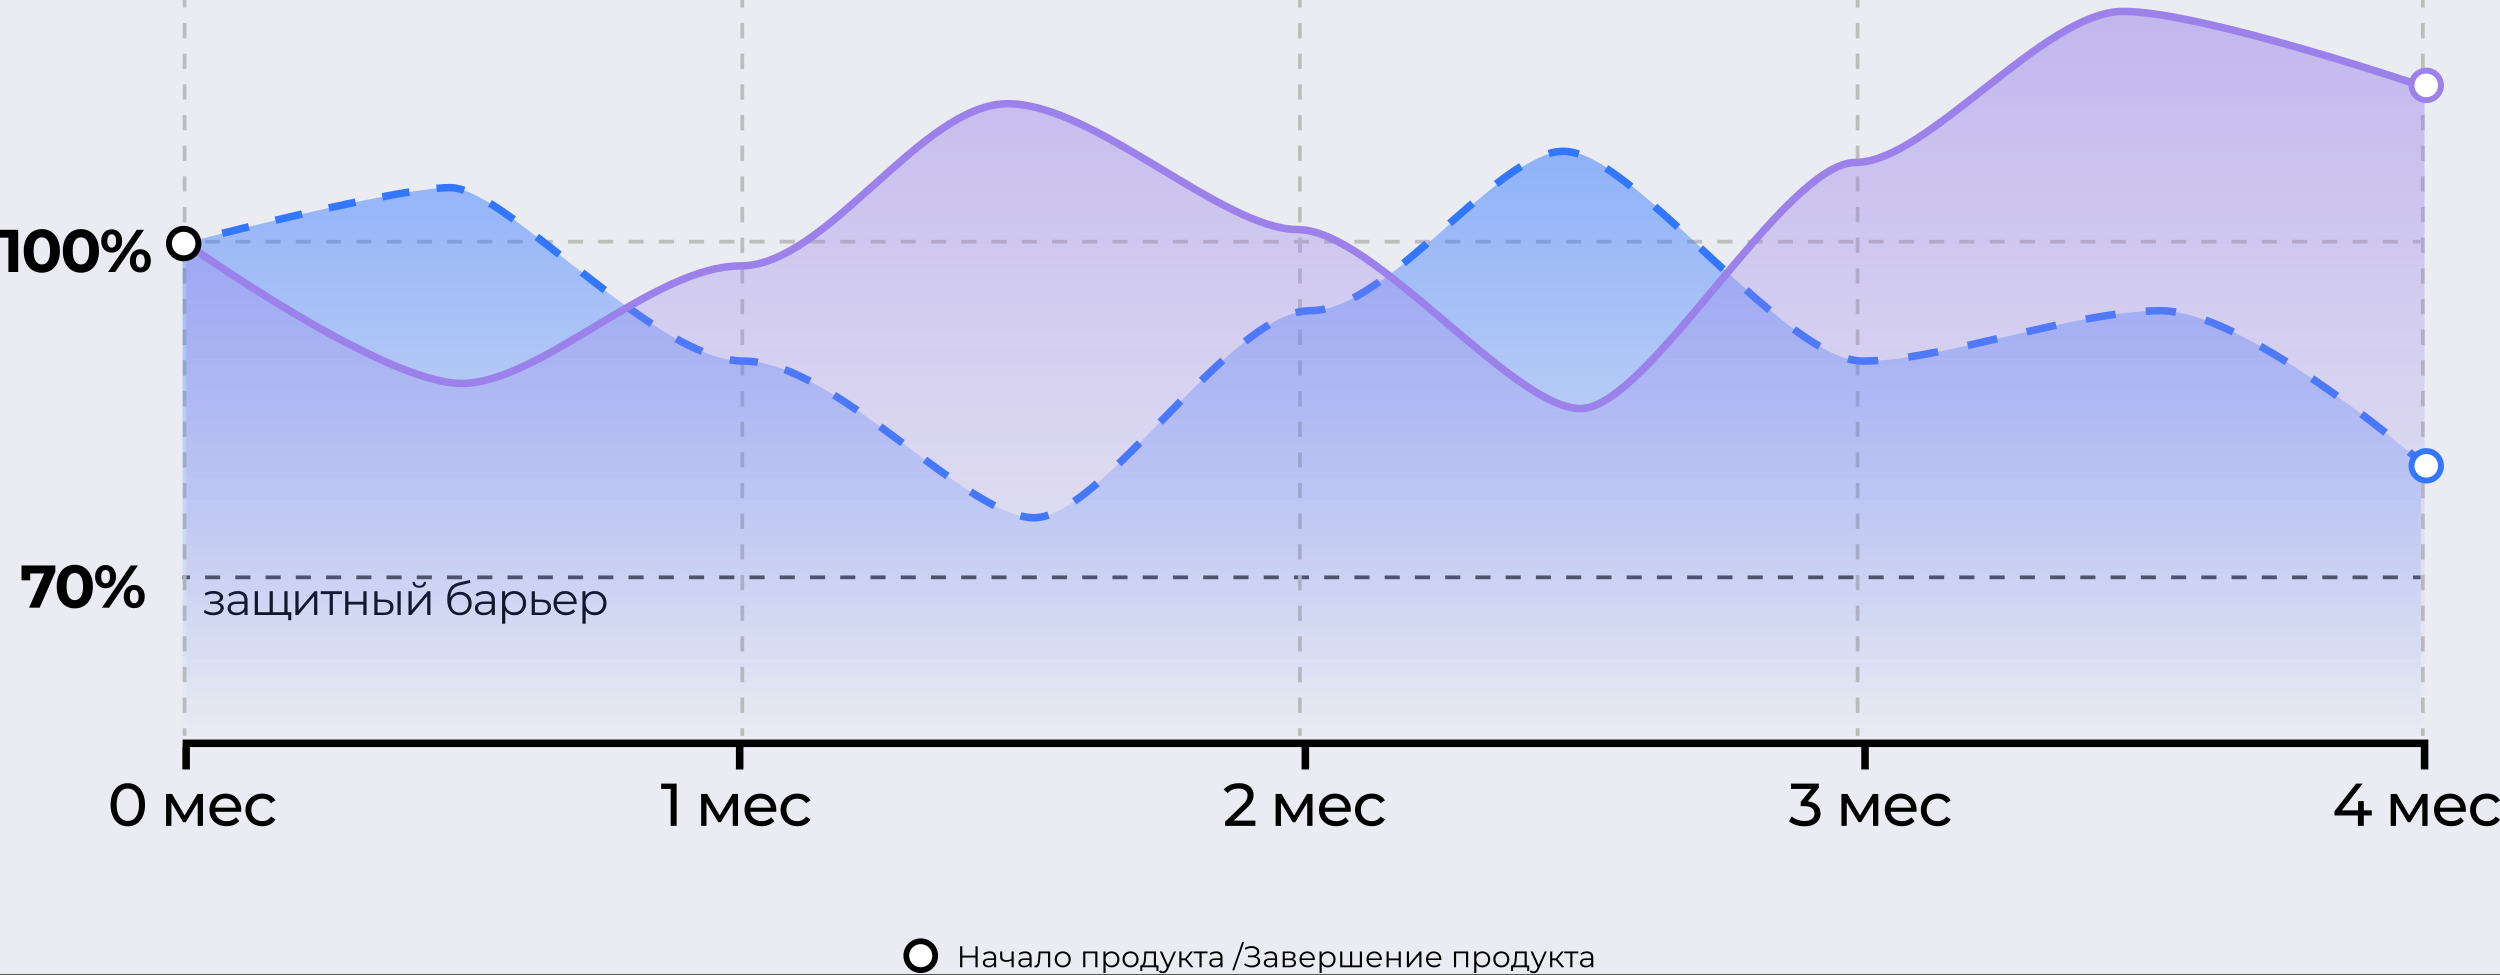 <?xml version="1.0" encoding="UTF-8"?> <svg xmlns="http://www.w3.org/2000/svg" width="1082" height="422" viewBox="0 0 1082 422" fill="none"><rect x="0" y="0" width="1082" height="422" fill="#333333" stroke="none"/><rect width="1082" height="421.631" fill="#EAECF2"></rect><path d="M79.027 321.702V323.333H1050.99V320.072H79.027V321.702ZM80.556 323.333H78.925V333.016H82.187V323.333H80.556ZM320.132 323.333H318.501V333.016H321.763V323.333H320.132ZM564.957 323.333H563.326V333.016H566.588V323.333H564.957ZM807.183 323.333H805.552V333.016H808.814V323.333H807.183ZM1049.36 323.333H1047.73V333.016H1050.99V323.333H1049.36ZM55.33 357.631C53.89 357.631 52.603 357.274 51.469 356.535C50.348 355.796 49.469 354.713 48.832 353.299C48.182 351.898 47.864 350.229 47.864 348.292C47.864 346.368 48.182 344.699 48.832 343.285C49.469 341.871 50.348 340.801 51.469 340.074C52.603 339.323 53.89 338.953 55.33 338.953C56.757 338.953 58.031 339.323 59.139 340.074C60.273 340.801 61.152 341.871 61.802 343.285C62.439 344.699 62.77 346.368 62.77 348.292C62.77 350.229 62.439 351.898 61.802 353.299C61.152 354.713 60.273 355.796 59.139 356.535C58.031 357.274 56.757 357.631 55.33 357.631ZM55.33 355.312C56.795 355.312 57.954 354.713 58.821 353.516C59.712 352.318 60.158 350.573 60.158 348.292C60.158 346.012 59.712 344.279 58.821 343.081C57.954 341.871 56.795 341.272 55.33 341.272C53.852 341.272 52.667 341.871 51.775 343.081C50.909 344.279 50.475 346.012 50.475 348.292C50.475 350.573 50.909 352.318 51.775 353.516C52.667 354.713 53.852 355.312 55.33 355.312ZM87.831 343.604V357.427H85.563V347.324L80.391 355.86H79.295L74.186 347.298V357.427H71.88V343.604H74.466L79.894 352.943L85.474 343.604H87.831ZM104.42 350.585C104.42 350.777 104.407 351.031 104.369 351.35H93.144C93.31 352.56 93.832 353.554 94.737 354.293C95.667 355.032 96.801 355.389 98.151 355.389C99.807 355.389 101.145 354.841 102.152 353.72L103.528 355.338C102.903 356.077 102.126 356.625 101.183 357.007C100.266 357.389 99.221 357.58 98.075 357.58C96.622 357.58 95.323 357.287 94.189 356.701C93.055 356.089 92.188 355.249 91.551 354.166C90.953 353.083 90.647 351.872 90.647 350.509C90.647 349.171 90.94 347.961 91.526 346.891C92.138 345.808 92.966 344.967 94.01 344.381C95.068 343.769 96.266 343.463 97.578 343.463C98.903 343.463 100.075 343.769 101.107 344.381C102.152 344.967 102.954 345.808 103.528 346.891C104.126 347.961 104.42 349.197 104.42 350.585ZM97.578 345.578C96.38 345.578 95.374 345.948 94.558 346.674C93.756 347.413 93.284 348.369 93.144 349.553H102.024C101.884 348.381 101.4 347.439 100.585 346.7C99.782 345.961 98.788 345.578 97.578 345.578ZM113.555 357.58C112.14 357.58 110.879 357.274 109.771 356.676C108.675 356.064 107.809 355.223 107.184 354.166C106.56 353.083 106.241 351.872 106.241 350.509C106.241 349.159 106.56 347.948 107.184 346.891C107.809 345.808 108.675 344.967 109.771 344.381C110.879 343.769 112.14 343.463 113.555 343.463C114.803 343.463 115.912 343.718 116.893 344.228C117.886 344.725 118.651 345.464 119.186 346.419L117.288 347.642C116.842 346.98 116.307 346.483 115.67 346.152C115.02 345.82 114.306 345.655 113.529 345.655C112.625 345.655 111.796 345.859 111.07 346.254C110.357 346.661 109.796 347.235 109.376 347.986C108.981 348.713 108.777 349.553 108.777 350.509C108.777 351.49 108.981 352.344 109.376 353.095C109.796 353.822 110.357 354.395 111.07 354.79C111.796 355.198 112.625 355.389 113.529 355.389C114.306 355.389 115.02 355.223 115.67 354.892C116.307 354.561 116.842 354.064 117.288 353.414L119.186 354.612C118.651 355.567 117.886 356.306 116.893 356.828C115.912 357.325 114.803 357.58 113.555 357.58Z" fill="black"></path><path d="M292.854 339.157V357.427H290.268V341.438H286.14V339.157H292.854ZM319.406 343.604V357.427H317.138V347.324L311.965 355.86H310.87L305.761 347.298V357.427H303.455V343.604H306.041L311.468 352.943L317.049 343.604H319.406ZM335.994 350.586C335.994 350.777 335.982 351.031 335.943 351.35H324.719C324.884 352.56 325.407 353.554 326.311 354.293C327.241 355.032 328.375 355.389 329.726 355.389C331.382 355.389 332.72 354.841 333.726 353.72L335.102 355.338C334.478 356.077 333.701 356.625 332.758 357.007C331.841 357.389 330.796 357.58 329.649 357.58C328.197 357.58 326.897 357.287 325.764 356.701C324.63 356.089 323.763 355.249 323.126 354.166C322.527 353.083 322.222 351.872 322.222 350.509C322.222 349.171 322.515 347.961 323.101 346.891C323.712 345.808 324.54 344.967 325.585 344.381C326.643 343.769 327.84 343.463 329.153 343.463C330.478 343.463 331.65 343.769 332.682 344.381C333.726 344.967 334.529 345.808 335.102 346.891C335.701 347.961 335.994 349.197 335.994 350.586ZM329.153 345.578C327.955 345.578 326.948 345.948 326.133 346.674C325.33 347.413 324.859 348.369 324.719 349.554H333.599C333.459 348.381 332.975 347.439 332.159 346.7C331.357 345.961 330.363 345.578 329.153 345.578ZM345.129 357.58C343.715 357.58 342.454 357.274 341.345 356.676C340.25 356.064 339.383 355.223 338.759 354.166C338.135 353.083 337.816 351.872 337.816 350.509C337.816 349.159 338.135 347.948 338.759 346.891C339.383 345.808 340.25 344.967 341.345 344.381C342.454 343.769 343.715 343.463 345.129 343.463C346.378 343.463 347.486 343.718 348.467 344.228C349.461 344.725 350.226 345.464 350.761 346.419L348.862 347.642C348.416 346.98 347.881 346.483 347.244 346.152C346.595 345.82 345.881 345.655 345.104 345.655C344.199 345.655 343.371 345.859 342.645 346.254C341.931 346.661 341.371 347.235 340.95 347.986C340.555 348.713 340.352 349.554 340.352 350.509C340.352 351.49 340.555 352.344 340.95 353.095C341.371 353.822 341.931 354.395 342.645 354.79C343.371 355.198 344.199 355.389 345.104 355.389C345.881 355.389 346.595 355.223 347.244 354.892C347.881 354.561 348.416 354.064 348.862 353.414L350.761 354.612C350.226 355.567 349.461 356.306 348.467 356.828C347.486 357.325 346.378 357.58 345.129 357.58Z" fill="black"></path><path d="M7.874 99.454V117.724H3.644V102.856H0V99.454H7.874ZM18.092 118.043C16.576 118.043 15.238 117.66 14.053 116.921C12.868 116.17 11.938 115.087 11.263 113.685C10.6 112.258 10.269 110.551 10.269 108.589C10.269 106.627 10.6 104.932 11.263 103.531C11.938 102.104 12.868 101.021 14.053 100.269C15.238 99.518 16.576 99.148 18.092 99.148C19.608 99.148 20.958 99.518 22.143 100.269C23.316 101.021 24.245 102.104 24.908 103.531C25.583 104.932 25.927 106.627 25.927 108.589C25.927 110.551 25.583 112.258 24.908 113.685C24.245 115.087 23.316 116.17 22.143 116.921C20.958 117.66 19.608 118.043 18.092 118.043ZM18.092 114.463C19.213 114.463 20.079 113.978 20.704 113.023C21.341 112.067 21.672 110.589 21.672 108.589C21.672 106.589 21.341 105.111 20.704 104.155C20.079 103.2 19.213 102.716 18.092 102.716C16.996 102.716 16.13 103.2 15.48 104.155C14.856 105.111 14.55 106.589 14.55 108.589C14.55 110.589 14.856 112.067 15.48 113.023C16.13 113.978 16.996 114.463 18.092 114.463ZM35.024 118.043C33.508 118.043 32.157 117.66 30.973 116.921C29.788 116.17 28.858 115.087 28.182 113.685C27.52 112.258 27.189 110.551 27.189 108.589C27.189 106.627 27.52 104.932 28.182 103.531C28.858 102.104 29.788 101.021 30.973 100.269C32.157 99.518 33.508 99.148 35.024 99.148C36.528 99.148 37.878 99.518 39.063 100.269C40.248 101.021 41.165 102.104 41.828 103.531C42.503 104.932 42.847 106.627 42.847 108.589C42.847 110.551 42.503 112.258 41.828 113.685C41.165 115.087 40.248 116.17 39.063 116.921C37.878 117.66 36.528 118.043 35.024 118.043ZM35.024 114.463C36.133 114.463 36.999 113.978 37.636 113.023C38.273 112.067 38.592 110.589 38.592 108.589C38.592 106.589 38.273 105.111 37.636 104.155C36.999 103.2 36.133 102.716 35.024 102.716C33.928 102.716 33.049 103.2 32.412 104.155C31.788 105.111 31.47 106.589 31.47 108.589C31.47 110.589 31.788 112.067 32.412 113.023C33.049 113.978 33.928 114.463 35.024 114.463ZM48.351 109.328C47.013 109.328 45.917 108.869 45.064 107.965C44.223 107.047 43.803 105.812 43.803 104.283C43.803 102.754 44.223 101.543 45.064 100.639C45.917 99.709 47.013 99.25 48.351 99.25C49.689 99.25 50.772 99.709 51.612 100.639C52.441 101.543 52.861 102.754 52.861 104.283C52.861 105.812 52.441 107.047 51.612 107.965C50.772 108.869 49.689 109.328 48.351 109.328ZM59.231 99.454H62.328L49.854 117.724H46.758L59.231 99.454ZM48.351 107.188C48.937 107.188 49.396 106.933 49.727 106.449C50.071 105.964 50.249 105.238 50.249 104.283C50.249 103.327 50.071 102.614 49.727 102.117C49.396 101.633 48.937 101.391 48.351 101.391C47.778 101.391 47.306 101.645 46.962 102.142C46.618 102.639 46.44 103.353 46.44 104.283C46.44 105.226 46.618 105.952 46.962 106.449C47.306 106.933 47.778 107.188 48.351 107.188ZM60.735 117.928C59.868 117.928 59.091 117.737 58.391 117.329C57.715 116.921 57.18 116.323 56.798 115.558C56.416 114.794 56.225 113.902 56.225 112.895C56.225 111.889 56.416 110.997 56.798 110.233C57.18 109.468 57.715 108.882 58.391 108.487C59.091 108.067 59.868 107.863 60.735 107.863C62.085 107.863 63.168 108.321 63.996 109.239C64.85 110.143 65.283 111.367 65.283 112.895C65.283 114.424 64.85 115.66 63.996 116.577C63.168 117.482 62.085 117.928 60.735 117.928ZM60.735 115.788C61.334 115.788 61.792 115.545 62.124 115.061C62.468 114.564 62.646 113.838 62.646 112.895C62.646 111.953 62.468 111.239 62.124 110.755C61.792 110.258 61.334 110.003 60.735 110.003C60.161 110.003 59.703 110.245 59.359 110.729C59.015 111.214 58.837 111.94 58.837 112.895C58.837 113.851 59.015 114.577 59.359 115.061C59.703 115.545 60.161 115.788 60.735 115.788Z" fill="black"></path><path d="M23.951 244.736V247.475L17.173 263.006H12.573L19.122 248.189H13.07V251.157H9.312V244.736H23.951ZM32.373 263.325C30.856 263.325 29.506 262.943 28.321 262.204C27.136 261.452 26.206 260.369 25.531 258.967C24.868 257.54 24.537 255.833 24.537 253.871C24.537 251.909 24.868 250.215 25.531 248.813C26.206 247.386 27.136 246.303 28.321 245.551C29.506 244.8 30.856 244.43 32.373 244.43C33.876 244.43 35.226 244.8 36.411 245.551C37.596 246.303 38.514 247.386 39.176 248.813C39.851 250.215 40.195 251.909 40.195 253.871C40.195 255.833 39.851 257.54 39.176 258.967C38.514 260.369 37.596 261.452 36.411 262.204C35.226 262.943 33.876 263.325 32.373 263.325ZM32.373 259.745C33.481 259.745 34.347 259.26 34.984 258.305C35.621 257.349 35.94 255.871 35.94 253.871C35.94 251.871 35.621 250.393 34.984 249.437C34.347 248.482 33.481 247.998 32.373 247.998C31.277 247.998 30.398 248.482 29.761 249.437C29.136 250.393 28.818 251.871 28.818 253.871C28.818 255.871 29.136 257.349 29.761 258.305C30.398 259.26 31.277 259.745 32.373 259.745ZM45.699 254.61C44.361 254.61 43.266 254.151 42.412 253.247C41.571 252.33 41.151 251.094 41.151 249.565C41.151 248.036 41.571 246.826 42.412 245.921C43.266 244.991 44.361 244.532 45.699 244.532C47.037 244.532 48.12 244.991 48.961 245.921C49.789 246.826 50.209 248.036 50.209 249.565C50.209 251.094 49.789 252.33 48.961 253.247C48.12 254.151 47.037 254.61 45.699 254.61ZM56.58 244.736H59.676L47.203 263.006H44.107L56.58 244.736ZM45.699 252.47C46.285 252.47 46.744 252.215 47.075 251.731C47.419 251.247 47.598 250.52 47.598 249.565C47.598 248.609 47.419 247.896 47.075 247.399C46.744 246.915 46.285 246.673 45.699 246.673C45.126 246.673 44.654 246.927 44.31 247.424C43.967 247.921 43.788 248.635 43.788 249.565C43.788 250.508 43.967 251.234 44.31 251.731C44.654 252.215 45.126 252.47 45.699 252.47ZM58.083 263.21C57.217 263.21 56.44 263.019 55.739 262.611C55.064 262.204 54.529 261.605 54.146 260.84C53.764 260.076 53.573 259.184 53.573 258.178C53.573 257.171 53.764 256.279 54.146 255.515C54.529 254.75 55.064 254.164 55.739 253.769C56.44 253.349 57.217 253.145 58.083 253.145C59.434 253.145 60.517 253.604 61.345 254.521C62.199 255.426 62.632 256.649 62.632 258.178C62.632 259.706 62.199 260.942 61.345 261.86C60.517 262.764 59.434 263.21 58.083 263.21ZM58.083 261.07C58.682 261.07 59.141 260.828 59.472 260.343C59.816 259.847 59.994 259.12 59.994 258.178C59.994 257.235 59.816 256.521 59.472 256.037C59.141 255.54 58.682 255.285 58.083 255.285C57.51 255.285 57.051 255.527 56.707 256.012C56.363 256.496 56.185 257.222 56.185 258.178C56.185 259.133 56.363 259.859 56.707 260.343C57.051 260.828 57.51 261.07 58.083 261.07Z" fill="black"></path><path d="M543.336 355.159V357.427H530.213V355.656L537.641 348.483C538.546 347.604 539.157 346.865 539.476 346.228C539.782 345.591 539.947 344.941 539.947 344.304C539.947 343.349 539.603 342.61 538.928 342.087C538.266 341.539 537.31 341.272 536.049 341.272C534.036 341.272 532.481 341.934 531.386 343.259L529.615 341.718C530.328 340.851 531.258 340.176 532.405 339.679C533.564 339.195 534.864 338.953 536.291 338.953C538.202 338.953 539.718 339.412 540.852 340.342C541.986 341.246 542.546 342.47 542.546 344.037C542.546 345.018 542.343 345.935 541.922 346.801C541.502 347.68 540.712 348.674 539.552 349.783L533.972 355.159H543.336ZM568.041 343.603V357.427H565.773V347.324L560.6 355.86H559.504L554.395 347.298V357.427H552.089V343.603H554.676L560.103 352.942L565.684 343.603H568.041ZM584.629 350.585C584.629 350.776 584.616 351.031 584.578 351.35H573.353C573.519 352.56 574.041 353.554 574.946 354.293C575.876 355.032 577.01 355.389 578.361 355.389C580.017 355.389 581.355 354.841 582.361 353.72L583.737 355.338C583.113 356.077 582.336 356.624 581.393 357.007C580.475 357.389 579.431 357.58 578.284 357.58C576.832 357.58 575.532 357.287 574.398 356.701C573.264 356.089 572.398 355.248 571.761 354.166C571.162 353.083 570.856 351.872 570.856 350.509C570.856 349.171 571.149 347.961 571.735 346.891C572.347 345.808 573.175 344.967 574.22 344.381C575.277 343.769 576.475 343.463 577.787 343.463C579.112 343.463 580.284 343.769 581.316 344.381C582.361 344.967 583.164 345.808 583.737 346.891C584.336 347.961 584.629 349.197 584.629 350.585ZM577.787 345.578C576.59 345.578 575.583 345.948 574.768 346.674C573.965 347.413 573.494 348.368 573.353 349.553H582.234C582.094 348.381 581.609 347.438 580.794 346.699C579.991 345.961 578.998 345.578 577.787 345.578ZM593.764 357.58C592.35 357.58 591.088 357.274 589.98 356.675C588.884 356.064 588.018 355.223 587.394 354.166C586.769 353.083 586.451 351.872 586.451 350.509C586.451 349.158 586.769 347.948 587.394 346.891C588.018 345.808 588.884 344.967 589.98 344.381C591.088 343.769 592.35 343.463 593.764 343.463C595.013 343.463 596.121 343.718 597.102 344.228C598.096 344.725 598.86 345.464 599.395 346.419L597.497 347.642C597.051 346.98 596.516 346.483 595.879 346.152C595.229 345.82 594.516 345.655 593.739 345.655C592.834 345.655 592.006 345.859 591.28 346.254C590.566 346.661 590.006 347.235 589.585 347.986C589.19 348.712 588.986 349.553 588.986 350.509C588.986 351.49 589.19 352.344 589.585 353.095C590.006 353.822 590.566 354.395 591.28 354.79C592.006 355.198 592.834 355.389 593.739 355.389C594.516 355.389 595.229 355.223 595.879 354.892C596.516 354.56 597.051 354.064 597.497 353.414L599.395 354.611C598.86 355.567 598.096 356.306 597.102 356.828C596.121 357.325 595.013 357.58 593.764 357.58Z" fill="black"></path><path d="M782.419 346.84C784.215 347.005 785.578 347.566 786.521 348.509C787.451 349.426 787.923 350.611 787.923 352.051C787.923 353.095 787.668 354.038 787.145 354.892C786.623 355.733 785.833 356.395 784.788 356.905C783.769 357.389 782.508 357.631 781.004 357.631C779.705 357.631 778.456 357.44 777.259 357.058C776.048 356.663 775.067 356.115 774.303 355.414L775.5 353.363C776.125 353.949 776.927 354.42 777.908 354.79C778.877 355.134 779.909 355.312 781.004 355.312C782.368 355.312 783.425 355.032 784.164 354.459C784.928 353.873 785.311 353.083 785.311 352.076C785.311 351.07 784.941 350.292 784.19 349.732C783.451 349.171 782.317 348.891 780.8 348.891H779.335V347.069L783.935 341.438H775.144V339.157H787.196V340.941L782.419 346.84ZM812.92 343.604V357.427H810.652V347.324L805.479 355.86H804.384L799.274 347.298V357.427H796.968V343.604H799.555L804.982 352.943L810.563 343.604H812.92ZM829.508 350.586C829.508 350.777 829.495 351.031 829.457 351.35H818.233C818.398 352.56 818.921 353.554 819.825 354.293C820.755 355.032 821.889 355.389 823.24 355.389C824.896 355.389 826.234 354.841 827.24 353.72L828.616 355.338C827.992 356.077 827.215 356.625 826.272 357.007C825.355 357.389 824.31 357.58 823.163 357.58C821.711 357.58 820.411 357.287 819.277 356.701C818.143 356.089 817.277 355.249 816.64 354.166C816.041 353.083 815.735 351.872 815.735 350.509C815.735 349.171 816.028 347.961 816.615 346.891C817.226 345.808 818.054 344.967 819.099 344.381C820.156 343.769 821.354 343.463 822.666 343.463C823.991 343.463 825.164 343.769 826.196 344.381C827.24 344.967 828.043 345.808 828.616 346.891C829.215 347.961 829.508 349.197 829.508 350.586ZM822.666 345.578C821.469 345.578 820.462 345.948 819.647 346.674C818.844 347.413 818.373 348.369 818.233 349.554H827.113C826.973 348.381 826.489 347.439 825.673 346.7C824.871 345.961 823.877 345.578 822.666 345.578ZM838.643 357.58C837.229 357.58 835.968 357.274 834.859 356.676C833.764 356.064 832.897 355.223 832.273 354.166C831.649 353.083 831.33 351.872 831.33 350.509C831.33 349.159 831.649 347.948 832.273 346.891C832.897 345.808 833.764 344.967 834.859 344.381C835.968 343.769 837.229 343.463 838.643 343.463C839.892 343.463 841 343.718 841.981 344.228C842.975 344.725 843.74 345.464 844.275 346.419L842.376 347.642C841.93 346.98 841.395 346.483 840.758 346.152C840.108 345.82 839.395 345.655 838.618 345.655C837.713 345.655 836.885 345.859 836.159 346.254C835.445 346.661 834.885 347.235 834.464 347.986C834.069 348.713 833.865 349.554 833.865 350.509C833.865 351.49 834.069 352.344 834.464 353.095C834.885 353.822 835.445 354.395 836.159 354.79C836.885 355.198 837.713 355.389 838.618 355.389C839.395 355.389 840.108 355.223 840.758 354.892C841.395 354.561 841.93 354.064 842.376 353.414L844.275 354.612C843.74 355.567 842.975 356.306 841.981 356.828C841 357.325 839.892 357.58 838.643 357.58Z" fill="black"></path><path d="M1026.51 352.943H1023.05V357.427H1020.51V352.943H1010.37V351.108L1019.71 339.157H1022.53L1013.58 350.7H1020.6V346.725H1023.05V350.7H1026.51V352.943ZM1050.65 343.604V357.427H1048.38V347.324L1043.2 355.86H1042.11L1037 347.298V357.427H1034.69V343.604H1037.28L1042.71 352.943L1048.29 343.604H1050.65ZM1067.23 350.586C1067.23 350.777 1067.22 351.031 1067.18 351.35H1055.96C1056.12 352.56 1056.65 353.554 1057.55 354.293C1058.48 355.032 1059.61 355.389 1060.97 355.389C1062.62 355.389 1063.96 354.841 1064.97 353.72L1066.34 355.338C1065.72 356.077 1064.94 356.625 1064 357.007C1063.08 357.389 1062.04 357.58 1060.89 357.58C1059.44 357.58 1058.14 357.287 1057 356.701C1055.87 356.089 1055 355.249 1054.37 354.166C1053.77 353.083 1053.46 351.872 1053.46 350.509C1053.46 349.171 1053.75 347.961 1054.34 346.891C1054.95 345.808 1055.78 344.967 1056.82 344.381C1057.88 343.769 1059.08 343.463 1060.39 343.463C1061.72 343.463 1062.89 343.769 1063.92 344.381C1064.97 344.967 1065.77 345.808 1066.34 346.891C1066.94 347.961 1067.23 349.197 1067.23 350.586ZM1060.39 345.578C1059.19 345.578 1058.19 345.948 1057.37 346.674C1056.57 347.413 1056.1 348.369 1055.96 349.554H1064.84C1064.7 348.381 1064.21 347.439 1063.4 346.7C1062.6 345.961 1061.6 345.578 1060.39 345.578ZM1076.37 357.58C1074.95 357.58 1073.69 357.274 1072.58 356.676C1071.49 356.064 1070.62 355.223 1070 354.166C1069.37 353.083 1069.06 351.872 1069.06 350.509C1069.06 349.159 1069.37 347.948 1070 346.891C1070.62 345.808 1071.49 344.967 1072.58 344.381C1073.69 343.769 1074.95 343.463 1076.37 343.463C1077.62 343.463 1078.73 343.718 1079.71 344.228C1080.7 344.725 1081.46 345.464 1082 346.419L1080.1 347.642C1079.66 346.98 1079.12 346.483 1078.48 346.152C1077.83 345.82 1077.12 345.655 1076.34 345.655C1075.44 345.655 1074.61 345.859 1073.88 346.254C1073.17 346.661 1072.61 347.235 1072.19 347.986C1071.79 348.713 1071.59 349.554 1071.59 350.509C1071.59 351.49 1071.79 352.344 1072.19 353.095C1072.61 353.822 1073.17 354.395 1073.88 354.79C1074.61 355.198 1075.44 355.389 1076.34 355.389C1077.12 355.389 1077.83 355.223 1078.48 354.892C1079.12 354.561 1079.66 354.064 1080.1 353.414L1082 354.612C1081.46 355.567 1080.7 356.306 1079.71 356.828C1078.73 357.325 1077.62 357.58 1076.37 357.58Z" fill="black"></path><path d="M78.929 104.601V105.416H82.203V103.786H78.929V104.601ZM88.752 104.601V105.416H95.288V103.786H88.752V104.601ZM101.836 104.601V105.416H108.385V103.786H101.836V104.601ZM114.934 104.601V105.416H121.47V103.786H114.934V104.601ZM128.018 104.601V105.416H134.567V103.786H128.018V104.601ZM141.103 104.601V105.416H147.652V103.786H141.103V104.601ZM154.201 104.601V105.416H160.749V103.786H154.201V104.601ZM167.285 104.601V105.416H173.834V103.786H167.285V104.601ZM180.383 104.601V105.416H186.931V103.786H180.383V104.601ZM193.467 104.601V105.416H200.016V103.786H193.467V104.601ZM206.565 104.601V105.416H213.101V103.786H206.565V104.601ZM219.65 104.601V105.416H226.198V103.786H219.65V104.601ZM232.747 104.601V105.416H239.283V103.786H232.747V104.601ZM245.832 104.601V105.416H252.38V103.786H245.832V104.601ZM258.929 104.601V105.416H265.465V103.786H258.929V104.601ZM272.014 104.601V105.416H278.562V103.786H272.014V104.601ZM285.098 104.601V105.416H291.647V103.786H285.098V104.601ZM298.196 104.601V105.416H304.745V103.786H298.196V104.601ZM311.281 104.601V105.416H317.829V103.786H311.281V104.601ZM324.378 104.601V105.416H330.927V103.786H324.378V104.601ZM337.463 104.601V105.416H344.011V103.786H337.463V104.601ZM350.56 104.601V105.416H357.109V103.786H350.56V104.601ZM363.645 104.601V105.416H370.194V103.786H363.645V104.601ZM376.742 104.601V105.416H383.278V103.786H376.742V104.601ZM389.827 104.601V105.416H396.376V103.786H389.827V104.601ZM402.924 104.601V105.416H409.46V103.786H402.924V104.601ZM416.009 104.601V105.416H422.558V103.786H416.009V104.601ZM429.106 104.601V105.416H435.642V103.786H429.106V104.601ZM442.191 104.601V105.416H448.74V103.786H442.191V104.601ZM455.276 104.601V105.416H461.825V103.786H455.276V104.601ZM468.373 104.601V105.416H474.922V103.786H468.373V104.601ZM481.458 104.601V105.416H488.007V103.786H481.458V104.601ZM494.555 104.601V105.416H501.104V103.786H494.555V104.601ZM507.64 104.601V105.416H514.189V103.786H507.64V104.601ZM520.738 104.601V105.416H527.286V103.786H520.738V104.601ZM533.822 104.601V105.416H540.371V103.786H533.822V104.601ZM546.92 104.601V105.416H553.456V103.786H546.92V104.601ZM560.004 104.601V105.416H566.553V103.786H560.004V104.601ZM573.102 104.601V105.416H579.638V103.786H573.102V104.601ZM586.186 104.601V105.416H592.735V103.786H586.186V104.601ZM599.284 104.601V105.416H605.82V103.786H599.284V104.601ZM612.369 104.601V105.416H618.917V103.786H612.369V104.601ZM625.453 104.601V105.416H632.002V103.786H625.453V104.601ZM638.551 104.601V105.416H645.099V103.786H638.551V104.601ZM651.635 104.601V105.416H658.184V103.786H651.635V104.601ZM664.733 104.601V105.416H671.281V103.786H664.733V104.601ZM677.818 104.601V105.416H684.366V103.786H677.818V104.601ZM690.915 104.601V105.416H697.464V103.786H690.915V104.601ZM704 104.601V105.416H710.548V103.786H704V104.601ZM717.097 104.601V105.416H723.633V103.786H717.097V104.601ZM730.182 104.601V105.416H736.73V103.786H730.182V104.601ZM743.279 104.601V105.416H749.815V103.786H743.279V104.601ZM756.364 104.601V105.416H762.913V103.786H756.364V104.601ZM769.461 104.601V105.416H775.997V103.786H769.461V104.601ZM782.546 104.601V105.416H789.095V103.786H782.546V104.601ZM795.631 104.601V105.416H802.179V103.786H795.631V104.601ZM808.728 104.601V105.416H815.277V103.786H808.728V104.601ZM821.813 104.601V105.416H828.361V103.786H821.813V104.601ZM834.91 104.601V105.416H841.459V103.786H834.91V104.601ZM847.995 104.601V105.416H854.544V103.786H847.995V104.601ZM861.092 104.601V105.416H867.628V103.786H861.092V104.601ZM874.177 104.601V105.416H880.726V103.786H874.177V104.601ZM887.274 104.601V105.416H893.81V103.786H887.274V104.601ZM900.359 104.601V105.416H906.908V103.786H900.359V104.601ZM913.457 104.601V105.416H919.992V103.786H913.457V104.601ZM926.541 104.601V105.416H933.09V103.786H926.541V104.601ZM939.639 104.601V105.416H946.175V103.786H939.639V104.601ZM952.723 104.601V105.416H959.272V103.786H952.723V104.601ZM965.808 104.601V105.416H972.357V103.786H965.808V104.601ZM978.905 104.601V105.416H985.454V103.786H978.905V104.601ZM991.99 104.601V105.416H998.539V103.786H991.99V104.601ZM1005.09 104.601V105.416H1011.64V103.786H1005.09V104.601ZM1018.17 104.601V105.416H1024.72V103.786H1018.17V104.601ZM1031.27 104.601V105.416H1037.81V103.786H1031.27V104.601ZM1044.35 104.601V105.416H1047.63V103.786H1044.35V104.601Z" fill="#BDBDBD"></path><path d="M78.929 249.871V250.686H82.203V249.055H78.929V249.871ZM88.752 249.871V250.686H95.288V249.055H88.752V249.871ZM101.836 249.871V250.686H108.385V249.055H101.836V249.871ZM114.934 249.871V250.686H121.47V249.055H114.934V249.871ZM128.018 249.871V250.686H134.567V249.055H128.018V249.871ZM141.103 249.871V250.686H147.652V249.055H141.103V249.871ZM154.201 249.871V250.686H160.749V249.055H154.201V249.871ZM167.285 249.871V250.686H173.834V249.055H167.285V249.871ZM180.383 249.871V250.686H186.931V249.055H180.383V249.871ZM193.467 249.871V250.686H200.016V249.055H193.467V249.871ZM206.565 249.871V250.686H213.101V249.055H206.565V249.871ZM219.65 249.871V250.686H226.198V249.055H219.65V249.871ZM232.747 249.871V250.686H239.283V249.055H232.747V249.871ZM245.832 249.871V250.686H252.38V249.055H245.832V249.871ZM258.929 249.871V250.686H265.465V249.055H258.929V249.871ZM272.014 249.871V250.686H278.562V249.055H272.014V249.871ZM285.098 249.871V250.686H291.647V249.055H285.098V249.871ZM298.196 249.871V250.686H304.745V249.055H298.196V249.871ZM311.281 249.871V250.686H317.829V249.055H311.281V249.871ZM324.378 249.871V250.686H330.927V249.055H324.378V249.871ZM337.463 249.871V250.686H344.011V249.055H337.463V249.871ZM350.56 249.871V250.686H357.109V249.055H350.56V249.871ZM363.645 249.871V250.686H370.194V249.055H363.645V249.871ZM376.742 249.871V250.686H383.278V249.055H376.742V249.871ZM389.827 249.871V250.686H396.376V249.055H389.827V249.871ZM402.924 249.871V250.686H409.46V249.055H402.924V249.871ZM416.009 249.871V250.686H422.558V249.055H416.009V249.871ZM429.106 249.871V250.686H435.642V249.055H429.106V249.871ZM442.191 249.871V250.686H448.74V249.055H442.191V249.871ZM455.276 249.871V250.686H461.825V249.055H455.276V249.871ZM468.373 249.871V250.686H474.922V249.055H468.373V249.871ZM481.458 249.871V250.686H488.007V249.055H481.458V249.871ZM494.555 249.871V250.686H501.104V249.055H494.555V249.871ZM507.64 249.871V250.686H514.189V249.055H507.64V249.871ZM520.738 249.871V250.686H527.286V249.055H520.738V249.871ZM533.822 249.871V250.686H540.371V249.055H533.822V249.871ZM546.92 249.871V250.686H553.456V249.055H546.92V249.871ZM560.004 249.871V250.686H566.553V249.055H560.004V249.871ZM573.102 249.871V250.686H579.638V249.055H573.102V249.871ZM586.186 249.871V250.686H592.735V249.055H586.186V249.871ZM599.284 249.871V250.686H605.82V249.055H599.284V249.871ZM612.369 249.871V250.686H618.917V249.055H612.369V249.871ZM625.453 249.871V250.686H632.002V249.055H625.453V249.871ZM638.551 249.871V250.686H645.099V249.055H638.551V249.871ZM651.635 249.871V250.686H658.184V249.055H651.635V249.871ZM664.733 249.871V250.686H671.281V249.055H664.733V249.871ZM677.818 249.871V250.686H684.366V249.055H677.818V249.871ZM690.915 249.871V250.686H697.464V249.055H690.915V249.871ZM704 249.871V250.686H710.548V249.055H704V249.871ZM717.097 249.871V250.686H723.633V249.055H717.097V249.871ZM730.182 249.871V250.686H736.73V249.055H730.182V249.871ZM743.279 249.871V250.686H749.815V249.055H743.279V249.871ZM756.364 249.871V250.686H762.913V249.055H756.364V249.871ZM769.461 249.871V250.686H775.997V249.055H769.461V249.871ZM782.546 249.871V250.686H789.095V249.055H782.546V249.871ZM795.631 249.871V250.686H802.179V249.055H795.631V249.871ZM808.728 249.871V250.686H815.277V249.055H808.728V249.871ZM821.813 249.871V250.686H828.361V249.055H821.813V249.871ZM834.91 249.871V250.686H841.459V249.055H834.91V249.871ZM847.995 249.871V250.686H854.544V249.055H847.995V249.871ZM861.092 249.871V250.686H867.628V249.055H861.092V249.871ZM874.177 249.871V250.686H880.726V249.055H874.177V249.871ZM887.274 249.871V250.686H893.81V249.055H887.274V249.871ZM900.359 249.871V250.686H906.908V249.055H900.359V249.871ZM913.457 249.871V250.686H919.992V249.055H913.457V249.871ZM926.541 249.871V250.686H933.09V249.055H926.541V249.871ZM939.639 249.871V250.686H946.175V249.055H939.639V249.871ZM952.723 249.871V250.686H959.272V249.055H952.723V249.871ZM965.808 249.871V250.686H972.357V249.055H965.808V249.871ZM978.905 249.871V250.686H985.454V249.055H978.905V249.871ZM991.99 249.871V250.686H998.539V249.055H991.99V249.871ZM1005.09 249.871V250.686H1011.64V249.055H1005.09V249.871ZM1018.17 249.871V250.686H1024.72V249.055H1018.17V249.871ZM1031.27 249.871V250.686H1037.81V249.055H1031.27V249.871ZM1044.35 249.871V250.686H1047.63V249.055H1044.35V249.871Z" fill="#484848"></path><path d="M79.897 0H79.082V3.313H80.712V0H79.897ZM79.897 9.95H79.082V16.588H80.712V9.95H79.897ZM79.897 23.226H79.082V29.864H80.712V23.226H79.897ZM79.897 36.489H79.082V43.127H80.712V36.489H79.897ZM79.897 49.765H79.082V56.403H80.712V49.765H79.897ZM79.897 63.041H79.082V69.666H80.712V63.041H79.897ZM79.897 76.304H79.082V82.942H80.712V76.304H79.897ZM79.897 89.58H79.082V96.218H80.712V89.58H79.897ZM79.897 102.843H79.082V109.481H80.712V102.843H79.897ZM79.897 116.119H79.082V122.757H80.712V116.119H79.897ZM79.897 129.394H79.082V136.02H80.712V129.394H79.897ZM79.897 142.658H79.082V149.295H80.712V142.658H79.897ZM79.897 155.933H79.082V162.571H80.712V155.933H79.897ZM79.897 169.196H79.082V175.834H80.712V169.196H79.897ZM79.897 182.472H79.082V189.11H80.712V182.472H79.897ZM79.897 195.748H79.082V202.373H80.712V195.748H79.897ZM79.897 209.011H79.082V215.649H80.712V209.011H79.897ZM79.897 222.287H79.082V228.925H80.712V222.287H79.897ZM79.897 235.55H79.082V242.188H80.712V235.55H79.897ZM79.897 248.826H79.082V255.464H80.712V248.826H79.897ZM79.897 262.102H79.082V268.727H80.712V262.102H79.897ZM79.897 275.365H79.082V282.002H80.712V275.365H79.897ZM79.897 288.64H79.082V295.266H80.712V288.64H79.897ZM79.897 301.903H79.082V308.541H80.712V301.903H79.897ZM79.897 315.179H79.082V318.492H80.712V315.179H79.897ZM321.257 0H320.441V3.313H322.072V0H321.257ZM321.257 9.95H320.441V16.588H322.072V9.95H321.257ZM321.257 23.226H320.441V29.864H322.072V23.226H321.257ZM321.257 36.489H320.441V43.127H322.072V36.489H321.257ZM321.257 49.765H320.441V56.403H322.072V49.765H321.257ZM321.257 63.041H320.441V69.666H322.072V63.041H321.257ZM321.257 76.304H320.441V82.942H322.072V76.304H321.257ZM321.257 89.58H320.441V96.218H322.072V89.58H321.257ZM321.257 102.843H320.441V109.481H322.072V102.843H321.257ZM321.257 116.119H320.441V122.757H322.072V116.119H321.257ZM321.257 129.394H320.441V136.02H322.072V129.394H321.257ZM321.257 142.658H320.441V149.295H322.072V142.658H321.257ZM321.257 155.933H320.441V162.571H322.072V155.933H321.257ZM321.257 169.196H320.441V175.834H322.072V169.196H321.257ZM321.257 182.472H320.441V189.11H322.072V182.472H321.257ZM321.257 195.748H320.441V202.373H322.072V195.748H321.257ZM321.257 209.011H320.441V215.649H322.072V209.011H321.257ZM321.257 222.287H320.441V228.925H322.072V222.287H321.257ZM321.257 235.55H320.441V242.188H322.072V235.55H321.257ZM321.257 248.826H320.441V255.464H322.072V248.826H321.257ZM321.257 262.102H320.441V268.727H322.072V262.102H321.257ZM321.257 275.365H320.441V282.002H322.072V275.365H321.257ZM321.257 288.64H320.441V295.266H322.072V288.64H321.257ZM321.257 301.903H320.441V308.541H322.072V301.903H321.257ZM321.257 315.179H320.441V318.492H322.072V315.179H321.257ZM562.616 0H561.801V3.313H563.432V0H562.616ZM562.616 9.95H561.801V16.588H563.432V9.95H562.616ZM562.616 23.226H561.801V29.864H563.432V23.226H562.616ZM562.616 36.489H561.801V43.127H563.432V36.489H562.616ZM562.616 49.765H561.801V56.403H563.432V49.765H562.616ZM562.616 63.041H561.801V69.666H563.432V63.041H562.616ZM562.616 76.304H561.801V82.942H563.432V76.304H562.616ZM562.616 89.58H561.801V96.218H563.432V89.58H562.616ZM562.616 102.843H561.801V109.481H563.432V102.843H562.616ZM562.616 116.119H561.801V122.757H563.432V116.119H562.616ZM562.616 129.394H561.801V136.02H563.432V129.394H562.616ZM562.616 142.658H561.801V149.295H563.432V142.658H562.616ZM562.616 155.933H561.801V162.571H563.432V155.933H562.616ZM562.616 169.196H561.801V175.834H563.432V169.196H562.616ZM562.616 182.472H561.801V189.11H563.432V182.472H562.616ZM562.616 195.748H561.801V202.373H563.432V195.748H562.616ZM562.616 209.011H561.801V215.649H563.432V209.011H562.616ZM562.616 222.287H561.801V228.925H563.432V222.287H562.616ZM562.616 235.55H561.801V242.188H563.432V235.55H562.616ZM562.616 248.826H561.801V255.464H563.432V248.826H562.616ZM562.616 262.102H561.801V268.727H563.432V262.102H562.616ZM562.616 275.365H561.801V282.002H563.432V275.365H562.616ZM562.616 288.64H561.801V295.266H563.432V288.64H562.616ZM562.616 301.903H561.801V308.541H563.432V301.903H562.616ZM562.616 315.179H561.801V318.492H563.432V315.179H562.616ZM803.976 0H803.16V3.313H804.791V0H803.976ZM803.976 9.95H803.16V16.588H804.791V9.95H803.976ZM803.976 23.226H803.16V29.864H804.791V23.226H803.976ZM803.976 36.489H803.16V43.127H804.791V36.489H803.976ZM803.976 49.765H803.16V56.403H804.791V49.765H803.976ZM803.976 63.041H803.16V69.666H804.791V63.041H803.976ZM803.976 76.304H803.16V82.942H804.791V76.304H803.976ZM803.976 89.58H803.16V96.218H804.791V89.58H803.976ZM803.976 102.843H803.16V109.481H804.791V102.843H803.976ZM803.976 116.119H803.16V122.757H804.791V116.119H803.976ZM803.976 129.394H803.16V136.02H804.791V129.394H803.976ZM803.976 142.658H803.16V149.295H804.791V142.658H803.976ZM803.976 155.933H803.16V162.571H804.791V155.933H803.976ZM803.976 169.196H803.16V175.834H804.791V169.196H803.976ZM803.976 182.472H803.16V189.11H804.791V182.472H803.976ZM803.976 195.748H803.16V202.373H804.791V195.748H803.976ZM803.976 209.011H803.16V215.649H804.791V209.011H803.976ZM803.976 222.287H803.16V228.925H804.791V222.287H803.976ZM803.976 235.55H803.16V242.188H804.791V235.55H803.976ZM803.976 248.826H803.16V255.464H804.791V248.826H803.976ZM803.976 262.102H803.16V268.727H804.791V262.102H803.976ZM803.976 275.365H803.16V282.002H804.791V275.365H803.976ZM803.976 288.64H803.16V295.266H804.791V288.64H803.976ZM803.976 301.903H803.16V308.541H804.791V301.903H803.976ZM803.976 315.179H803.16V318.492H804.791V315.179H803.976ZM1048.6 0H1047.78V3.313H1049.41V0H1048.6ZM1048.6 9.95H1047.78V16.588H1049.41V9.95H1048.6ZM1048.6 23.226H1047.78V29.864H1049.41V23.226H1048.6ZM1048.6 36.489H1047.78V43.127H1049.41V36.489H1048.6ZM1048.6 49.765H1047.78V56.403H1049.41V49.765H1048.6ZM1048.6 63.041H1047.78V69.666H1049.41V63.041H1048.6ZM1048.6 76.304H1047.78V82.942H1049.41V76.304H1048.6ZM1048.6 89.58H1047.78V96.218H1049.41V89.58H1048.6ZM1048.6 102.843H1047.78V109.481H1049.41V102.843H1048.6ZM1048.6 116.119H1047.78V122.757H1049.41V116.119H1048.6ZM1048.6 129.394H1047.78V136.02H1049.41V129.394H1048.6ZM1048.6 142.658H1047.78V149.295H1049.41V142.658H1048.6ZM1048.6 155.933H1047.78V162.571H1049.41V155.933H1048.6ZM1048.6 169.196H1047.78V175.834H1049.41V169.196H1048.6ZM1048.6 182.472H1047.78V189.11H1049.41V182.472H1048.6ZM1048.6 195.748H1047.78V202.373H1049.41V195.748H1048.6ZM1048.6 209.011H1047.78V215.649H1049.41V209.011H1048.6ZM1048.6 222.287H1047.78V228.925H1049.41V222.287H1048.6ZM1048.6 235.55H1047.78V242.188H1049.41V235.55H1048.6ZM1048.6 248.826H1047.78V255.464H1049.41V248.826H1048.6ZM1048.6 262.102H1047.78V268.727H1049.41V262.102H1048.6ZM1048.6 275.365H1047.78V282.002H1049.41V275.365H1048.6ZM1048.6 288.64H1047.78V295.266H1049.41V288.64H1048.6ZM1048.6 301.903H1047.78V308.541H1049.41V301.903H1048.6ZM1048.6 315.179H1047.78V318.492H1049.41V315.179H1048.6Z" fill="#BDBDBD"></path><path d="M94.574 260.802C95.313 260.968 95.874 261.261 96.256 261.681C96.664 262.102 96.868 262.611 96.868 263.21C96.868 263.809 96.664 264.344 96.243 264.815C95.835 265.287 95.288 265.656 94.574 265.911C93.873 266.153 93.096 266.281 92.255 266.281C91.504 266.281 90.777 266.179 90.064 265.975C89.338 265.745 88.713 265.427 88.178 265.007L88.65 263.975C89.121 264.331 89.669 264.599 90.293 264.79C90.918 264.994 91.555 265.096 92.192 265.096C93.147 265.096 93.924 264.917 94.523 264.561C95.135 264.191 95.441 263.707 95.441 263.095C95.441 262.548 95.186 262.127 94.701 261.821C94.205 261.503 93.517 261.35 92.663 261.35H90.905V260.331H92.587C93.351 260.331 93.975 260.191 94.447 259.898C94.905 259.604 95.147 259.21 95.147 258.713C95.147 258.165 94.88 257.732 94.345 257.413C93.822 257.107 93.134 256.954 92.294 256.954C91.185 256.954 90.089 257.235 89.007 257.795L88.612 256.712C89.835 256.075 91.109 255.757 92.421 255.757C93.211 255.757 93.912 255.871 94.536 256.101C95.173 256.33 95.67 256.649 96.027 257.069C96.396 257.49 96.574 257.961 96.574 258.509C96.574 259.031 96.396 259.503 96.027 259.898C95.67 260.305 95.186 260.611 94.574 260.802ZM102.983 255.795C104.321 255.795 105.353 256.139 106.066 256.814C106.792 257.477 107.149 258.471 107.149 259.783V266.166H105.811V264.561C105.506 265.096 105.034 265.516 104.423 265.809C103.824 266.115 103.11 266.268 102.27 266.268C101.123 266.268 100.206 265.988 99.53 265.44C98.855 264.892 98.511 264.166 98.511 263.274C98.511 262.395 98.829 261.694 99.454 261.159C100.091 260.624 101.11 260.356 102.486 260.356H105.76V259.732C105.76 258.84 105.506 258.165 105.009 257.706C104.512 257.247 103.798 257.005 102.843 257.005C102.193 257.005 101.556 257.12 100.957 257.337C100.358 257.553 99.849 257.846 99.416 258.216L98.791 257.184C99.314 256.738 99.938 256.407 100.664 256.164C101.403 255.922 102.168 255.795 102.983 255.795ZM102.486 265.172C103.276 265.172 103.939 264.994 104.499 264.637C105.06 264.28 105.48 263.758 105.76 263.07V261.388H102.524C100.766 261.388 99.887 262 99.887 263.236C99.887 263.834 100.116 264.306 100.575 264.663C101.021 264.994 101.671 265.172 102.486 265.172ZM124.464 255.871V266.166H110.258V255.871H111.647V264.956H116.692V255.871H118.081V264.956H123.075V255.871H124.464ZM126.056 264.956V268.421H124.744V266.166H122.999V264.956H126.056ZM127.84 255.871H129.229V264.051L136.109 255.871H137.332V266.166H135.943V257.986L129.101 266.166H127.84V255.871ZM147.97 257.107H144.072V266.166H142.683V257.107H138.797V255.871H147.97V257.107ZM149.397 255.871H150.786V260.433H157.258V255.871H158.647V266.166H157.258V261.63H150.786V266.166H149.397V255.871ZM166.342 259.515C167.629 259.528 168.61 259.808 169.298 260.369C169.974 260.93 170.305 261.745 170.305 262.802C170.305 263.898 169.948 264.739 169.209 265.325C168.483 265.911 167.438 266.204 166.088 266.191L162.011 266.166V255.871H163.399V259.477L166.342 259.515ZM172.038 255.871H173.426V266.166H172.038V255.871ZM166.011 265.134C166.954 265.147 167.68 264.956 168.152 264.561C168.649 264.153 168.903 263.567 168.903 262.802C168.903 262.038 168.661 261.477 168.177 261.121C167.693 260.751 166.967 260.56 166.011 260.547L163.399 260.509V265.096L166.011 265.134ZM176.79 255.871H178.179V264.051L185.046 255.871H186.282V266.166H184.893V257.986L178.038 266.166H176.79V255.871ZM181.466 254.381C180.587 254.381 179.873 254.164 179.351 253.718C178.828 253.272 178.561 252.648 178.548 251.845H179.555C179.567 252.355 179.746 252.763 180.102 253.069C180.446 253.374 180.905 253.527 181.466 253.527C182.026 253.527 182.485 253.374 182.842 253.069C183.198 252.763 183.39 252.355 183.402 251.845H184.409C184.396 252.648 184.116 253.272 183.581 253.718C183.058 254.164 182.358 254.381 181.466 254.381ZM199.201 256.126C200.156 256.126 200.997 256.343 201.749 256.776C202.501 257.184 203.087 257.783 203.507 258.547C203.928 259.311 204.131 260.178 204.131 261.159C204.131 262.165 203.915 263.057 203.469 263.834C203.036 264.612 202.437 265.21 201.647 265.644C200.87 266.064 199.965 266.281 198.946 266.281C197.239 266.281 195.914 265.682 194.971 264.484C194.041 263.287 193.569 261.63 193.569 259.515C193.569 257.311 193.977 255.617 194.818 254.445C195.672 253.272 196.984 252.47 198.768 252.062L203.392 251.005L203.622 252.266L199.277 253.272C197.812 253.591 196.729 254.177 196.028 255.005C195.34 255.833 194.958 257.056 194.894 258.674C195.315 257.872 195.901 257.26 196.64 256.814C197.379 256.356 198.232 256.126 199.201 256.126ZM198.984 265.134C199.71 265.134 200.347 264.968 200.908 264.637C201.481 264.306 201.927 263.834 202.233 263.236C202.564 262.624 202.73 261.949 202.73 261.197C202.73 260.433 202.564 259.77 202.258 259.197C201.94 258.623 201.494 258.178 200.921 257.872C200.36 257.54 199.723 257.375 198.984 257.375C198.258 257.375 197.608 257.54 197.035 257.872C196.474 258.178 196.028 258.623 195.697 259.197C195.391 259.77 195.226 260.433 195.226 261.197C195.226 261.949 195.391 262.624 195.697 263.236C196.028 263.834 196.474 264.306 197.048 264.637C197.621 264.968 198.271 265.134 198.984 265.134ZM210.005 255.795C211.355 255.795 212.387 256.139 213.101 256.814C213.814 257.477 214.184 258.471 214.184 259.783V266.166H212.846V264.561C212.527 265.096 212.069 265.516 211.457 265.809C210.858 266.115 210.145 266.268 209.304 266.268C208.157 266.268 207.24 265.988 206.565 265.44C205.89 264.892 205.546 264.166 205.546 263.274C205.546 262.395 205.864 261.694 206.488 261.159C207.125 260.624 208.132 260.356 209.521 260.356H212.782V259.732C212.782 258.84 212.54 258.165 212.043 257.706C211.546 257.247 210.82 257.005 209.877 257.005C209.215 257.005 208.591 257.12 207.992 257.337C207.393 257.553 206.883 257.846 206.45 258.216L205.826 257.184C206.348 256.738 206.973 256.407 207.699 256.164C208.425 255.922 209.202 255.795 210.005 255.795ZM209.521 265.172C210.298 265.172 210.973 264.994 211.534 264.637C212.094 264.28 212.515 263.758 212.782 263.07V261.388H209.559C207.801 261.388 206.922 262 206.922 263.236C206.922 263.834 207.151 264.306 207.597 264.663C208.055 264.994 208.693 265.172 209.521 265.172ZM222.593 255.795C223.561 255.795 224.427 256.012 225.217 256.458C225.994 256.891 226.606 257.502 227.052 258.305C227.498 259.095 227.714 259.999 227.714 261.019C227.714 262.051 227.498 262.968 227.052 263.758C226.606 264.561 225.994 265.172 225.217 265.618C224.44 266.051 223.574 266.268 222.593 266.268C221.752 266.268 221 266.089 220.325 265.758C219.662 265.402 219.114 264.892 218.681 264.229V269.963H217.292V255.871H218.618V257.91C219.038 257.235 219.586 256.712 220.261 256.343C220.962 255.973 221.726 255.795 222.593 255.795ZM222.491 265.032C223.217 265.032 223.867 264.866 224.453 264.548C225.039 264.204 225.497 263.732 225.816 263.108C226.16 262.497 226.326 261.796 226.326 261.019C226.326 260.242 226.16 259.541 225.816 258.942C225.497 258.33 225.039 257.859 224.453 257.515C223.867 257.171 223.217 257.005 222.491 257.005C221.764 257.005 221.102 257.171 220.516 257.515C219.943 257.859 219.484 258.33 219.153 258.942C218.821 259.541 218.656 260.242 218.656 261.019C218.656 261.796 218.821 262.497 219.153 263.108C219.484 263.732 219.943 264.204 220.516 264.548C221.102 264.866 221.764 265.032 222.491 265.032ZM234.543 259.515C235.83 259.528 236.811 259.808 237.474 260.369C238.149 260.93 238.493 261.745 238.493 262.802C238.493 263.898 238.124 264.739 237.397 265.325C236.684 265.911 235.639 266.204 234.263 266.191L230.122 266.166V255.871H231.511V259.477L234.543 259.515ZM234.187 265.134C235.142 265.147 235.856 264.956 236.34 264.561C236.837 264.153 237.079 263.567 237.079 262.802C237.079 262.038 236.849 261.477 236.365 261.121C235.881 260.751 235.155 260.56 234.187 260.547L231.511 260.509V265.096L234.187 265.134ZM249.565 261.452H240.952C241.028 262.522 241.436 263.388 242.188 264.051C242.927 264.701 243.87 265.032 245.003 265.032C245.641 265.032 246.227 264.917 246.762 264.701C247.297 264.459 247.755 264.127 248.15 263.682L248.94 264.586C248.482 265.134 247.908 265.542 247.208 265.835C246.532 266.115 245.781 266.268 244.965 266.268C243.908 266.268 242.965 266.039 242.15 265.593C241.334 265.147 240.697 264.51 240.251 263.72C239.793 262.93 239.563 262.025 239.563 261.019C239.563 260.012 239.78 259.12 240.2 258.318C240.646 257.528 241.245 256.903 242.009 256.458C242.774 256.012 243.64 255.795 244.596 255.795C245.539 255.795 246.392 256.012 247.157 256.458C247.908 256.903 248.507 257.528 248.94 258.318C249.361 259.108 249.577 259.999 249.577 261.019L249.565 261.452ZM244.596 256.993C243.602 256.993 242.761 257.311 242.086 257.948C241.423 258.572 241.041 259.401 240.952 260.407H248.252C248.163 259.401 247.768 258.572 247.093 257.948C246.43 257.311 245.59 256.993 244.596 256.993ZM257.375 255.795C258.343 255.795 259.209 256.012 259.999 256.458C260.776 256.891 261.388 257.502 261.834 258.305C262.28 259.095 262.496 259.999 262.496 261.019C262.496 262.051 262.28 262.968 261.834 263.758C261.388 264.561 260.776 265.172 259.999 265.618C259.222 266.051 258.356 266.268 257.375 266.268C256.534 266.268 255.782 266.089 255.107 265.758C254.432 265.402 253.884 264.892 253.463 264.229V269.963H252.075V255.871H253.4V257.91C253.82 257.235 254.368 256.712 255.043 256.343C255.731 255.973 256.508 255.795 257.375 255.795ZM257.273 265.032C257.986 265.032 258.649 264.866 259.235 264.548C259.821 264.204 260.28 263.732 260.598 263.108C260.942 262.497 261.108 261.796 261.108 261.019C261.108 260.242 260.942 259.541 260.598 258.942C260.28 258.33 259.821 257.859 259.235 257.515C258.649 257.171 257.986 257.005 257.273 257.005C256.547 257.005 255.884 257.171 255.298 257.515C254.725 257.859 254.266 258.33 253.922 258.942C253.603 259.541 253.438 260.242 253.438 261.019C253.438 261.796 253.603 262.497 253.922 263.108C254.266 263.732 254.725 264.204 255.298 264.548C255.884 264.866 256.547 265.032 257.273 265.032Z" fill="black"></path><path d="M194.816 81.209C170.354 81.209 79.029 105.429 79.029 105.429V318.505H1047.73V199.863C1047.73 199.863 972.712 134.478 935.203 134.478C897.695 134.478 840.616 156.278 806.369 156.278C772.122 156.278 706.89 65.475 677.536 65.475C648.181 65.475 601.244 134.478 566.997 134.478C532.75 134.478 476.946 224.071 447.592 224.071C418.237 224.071 361.159 156.278 322.019 156.278C282.88 156.278 219.278 81.209 194.816 81.209Z" fill="url(#paint0_linear_1_201)"></path><path d="M79.029 105.429L79.449 106.996H79.475C79.488 106.996 79.513 106.983 79.538 106.971C79.602 106.958 79.704 106.933 79.832 106.894C80.074 106.831 80.456 106.741 80.94 106.614C81.908 106.359 83.335 105.977 85.144 105.518L84.737 103.938L84.316 102.359C82.507 102.83 81.08 103.2 80.112 103.454C79.628 103.582 79.246 103.684 78.991 103.747C78.863 103.786 78.774 103.811 78.71 103.824C78.672 103.837 78.647 103.837 78.634 103.837C78.634 103.849 78.621 103.849 78.621 103.849H78.609L79.029 105.429ZM96.203 101.008L96.611 102.588C100.077 101.709 103.95 100.741 108.09 99.721L107.708 98.129L107.313 96.549C103.16 97.581 99.287 98.549 95.808 99.415L96.203 101.008ZM119.226 95.338L119.608 96.918C123.354 96.026 127.214 95.109 131.126 94.205L130.756 92.612L130.387 91.032C126.463 91.937 122.602 92.854 118.844 93.746L119.226 95.338ZM142.312 90L142.669 91.593C146.555 90.726 150.44 89.885 154.237 89.096L153.906 87.49L153.562 85.898C149.752 86.7 145.867 87.541 141.955 88.408L142.312 90ZM165.513 85.159L165.818 86.764C169.921 85.987 173.832 85.286 177.451 84.7L177.196 83.095L176.941 81.477C173.285 82.075 169.335 82.776 165.207 83.566L165.513 85.159ZM188.93 81.528L189.083 83.158C191.287 82.954 193.211 82.84 194.816 82.84V79.578C193.084 79.578 191.045 79.693 188.777 79.909L188.93 81.528ZM194.816 81.209V82.84C196.396 82.84 198.244 83.209 200.346 83.936L201.416 80.852C199.084 80.05 196.868 79.578 194.816 79.578V81.209ZM212.042 87.987L211.175 89.376C214.373 91.338 217.788 93.682 221.393 96.294L222.349 94.969L223.304 93.657C219.673 91.007 216.182 88.624 212.895 86.598L212.042 87.987ZM232.325 102.486L231.318 103.773C234.504 106.245 237.778 108.831 241.116 111.481L242.122 110.194L243.142 108.92C239.804 106.27 236.517 103.671 233.319 101.199L232.325 102.486ZM251.907 117.953L250.901 119.227C254.162 121.801 257.45 124.375 260.775 126.91L261.756 125.61L262.75 124.311C259.45 121.801 256.175 119.227 252.914 116.666L251.907 117.953ZM271.77 133.064L270.815 134.389C274.267 136.873 277.72 139.268 281.147 141.511L282.052 140.148L282.944 138.784C279.555 136.567 276.14 134.21 272.726 131.739L271.77 133.064ZM292.703 146.633L291.9 148.059C295.761 150.213 299.57 152.086 303.291 153.614L303.915 152.111L304.539 150.595C300.959 149.13 297.264 147.308 293.493 145.206L292.703 146.633ZM315.84 155.704L315.547 157.309C317.751 157.691 319.917 157.908 322.019 157.908V154.646C320.121 154.646 318.159 154.455 316.12 154.099L315.84 155.704ZM322.019 156.277V157.908C323.88 157.908 325.791 158.061 327.753 158.367L328.262 155.156C326.147 154.812 324.071 154.646 322.019 154.646V156.277ZM339.602 159.972L339.015 161.488C342.532 162.826 346.137 164.495 349.807 166.432L350.571 164.979L351.323 163.539C347.564 161.565 343.844 159.832 340.188 158.443L339.602 159.972ZM361.006 171.005L360.14 172.394C363.465 174.458 366.803 176.675 370.154 178.981L371.084 177.631L372.001 176.293C368.625 173.961 365.236 171.719 361.86 169.629L361.006 171.005ZM380.92 184.613L379.951 185.925C383.2 188.282 386.436 190.69 389.647 193.072L390.615 191.76L391.596 190.461C388.386 188.065 385.137 185.657 381.875 183.287L380.92 184.613ZM400.298 198.959L399.33 200.271C402.642 202.717 405.904 205.112 409.115 207.38L410.058 206.042L410.988 204.717C407.815 202.462 404.566 200.092 401.266 197.646L400.298 198.959ZM420.033 212.808L419.154 214.184C422.798 216.515 426.327 218.592 429.716 220.325L430.468 218.872L431.207 217.42C427.933 215.751 424.493 213.725 420.913 211.432L420.033 212.808ZM441.629 223.268L441.247 224.86C443.438 225.395 445.553 225.701 447.592 225.701V222.44C445.872 222.44 444.011 222.185 442.024 221.688L441.629 223.268ZM447.592 224.07V225.701C449.758 225.701 452.013 225.255 454.306 224.478L453.261 221.395C451.21 222.083 449.324 222.44 447.592 222.44V224.07ZM464.906 216.987L465.836 218.324C469.085 216.082 472.474 213.394 475.94 210.4L474.869 209.164L473.812 207.928C470.397 210.871 467.11 213.483 463.976 215.649L464.906 216.987ZM484.221 200.615L485.355 201.787C488.324 198.933 491.356 195.939 494.414 192.856L492.095 190.562C489.05 193.633 486.043 196.602 483.1 199.43L484.221 200.615ZM502.135 182.676L503.294 183.823C506.25 180.803 509.206 177.771 512.161 174.777L509.843 172.483C506.874 175.49 503.905 178.522 500.962 181.542L502.135 182.676ZM519.984 164.686L521.118 165.858C524.201 162.851 527.272 159.947 530.304 157.22L528.113 154.799C525.042 157.564 521.946 160.494 518.85 163.514L519.984 164.686ZM538.866 147.805L539.872 149.091C543.363 146.339 546.778 143.919 550.065 141.944L549.224 140.542L548.383 139.154C544.943 141.218 541.427 143.715 537.859 146.518L538.866 147.805ZM560.742 135.37L561.175 136.95C563.213 136.389 565.15 136.109 566.997 136.109V132.847C564.819 132.847 562.589 133.178 560.321 133.79L560.742 135.37ZM566.997 134.478V136.109C569.265 136.109 571.571 135.828 573.89 135.293L573.533 133.713L573.177 132.121C571.049 132.592 568.998 132.847 566.997 132.847V134.478ZM585.777 128.948L586.542 130.388C590.287 128.413 594.097 125.993 597.906 123.292L596.963 121.967L596.033 120.629C592.288 123.279 588.606 125.61 585.013 127.509L585.777 128.948ZM607.449 113.94L608.481 115.214C611.845 112.462 615.234 109.583 618.597 106.652L617.527 105.416L616.444 104.181C613.106 107.111 609.755 109.965 606.417 112.679L607.449 113.94ZM627.414 96.689L628.497 97.912C631.835 94.944 635.147 92.026 638.409 89.236L637.351 87.987L636.281 86.751C633.007 89.567 629.682 92.51 626.331 95.466L627.414 96.689ZM647.544 79.617L648.55 80.903C652.207 78.062 655.762 75.527 659.189 73.424L657.482 70.647C653.927 72.826 650.271 75.438 646.55 78.33L647.544 79.617ZM670.261 66.468L670.707 68.035C672.834 67.424 674.847 67.105 676.746 67.105V63.843C674.491 63.843 672.172 64.226 669.815 64.901L670.261 66.468ZM676.746 65.474V67.105C678.529 67.105 680.542 67.487 682.759 68.239L683.804 65.156C681.345 64.315 678.988 63.843 676.746 63.843V65.474ZM695.13 72.826L694.239 74.189C697.615 76.393 701.195 79.043 704.915 82.012L706.954 79.464C703.17 76.457 699.513 73.743 696.022 71.462L695.13 72.826ZM716.191 89.363L715.121 90.586C718.37 93.44 721.695 96.434 725.058 99.517L726.167 98.32L727.263 97.122C723.886 94.026 720.535 91.007 717.261 88.14L716.191 89.363ZM735.99 107.404L734.881 108.602C738.143 111.634 741.43 114.692 744.717 117.711L745.813 116.514L746.921 115.303C743.647 112.296 740.36 109.239 737.098 106.206L735.99 107.404ZM755.738 125.508L754.655 126.719C758.082 129.764 761.484 132.72 764.835 135.51L765.88 134.249L766.924 133C763.599 130.235 760.223 127.318 756.821 124.285L755.738 125.508ZM776.403 142.53L775.435 143.842C779.308 146.696 783.092 149.232 786.749 151.334L787.564 149.92L788.367 148.505C784.85 146.48 781.168 144.021 777.359 141.218L776.403 142.53ZM799.77 155.296L799.337 156.876C801.757 157.539 804.102 157.908 806.369 157.908V154.646C804.458 154.646 802.394 154.328 800.203 153.729L799.77 155.296ZM806.369 156.277V157.908C808.51 157.908 810.727 157.819 813.02 157.666L812.905 156.035L812.803 154.404C810.574 154.557 808.421 154.646 806.369 154.646V156.277ZM825.901 154.557L826.143 156.163C830.335 155.526 834.667 154.748 839.113 153.856L838.795 152.264L838.476 150.659C834.068 151.538 829.774 152.315 825.659 152.939L825.901 154.557ZM851.612 149.537L851.968 151.117C856.173 150.174 860.441 149.193 864.735 148.187L863.996 145.002C859.702 146.008 855.447 147.002 851.255 147.945L851.612 149.537ZM877.118 143.613L877.488 145.206C881.756 144.212 886.024 143.243 890.241 142.339L889.897 140.734L889.553 139.141C885.311 140.058 881.03 141.039 876.749 142.02L877.118 143.613ZM902.727 138.134L903.033 139.74C907.403 138.912 911.697 138.198 915.863 137.625L915.646 136.007L915.417 134.389C911.2 134.975 906.843 135.701 902.422 136.529L902.727 138.134ZM928.667 134.682L928.769 136.313C930.973 136.185 933.127 136.109 935.203 136.109V132.847C933.05 132.847 930.833 132.924 928.578 133.051L928.667 134.682ZM935.203 134.478V136.109C937.178 136.109 939.268 136.3 941.484 136.669L941.739 135.051L942.007 133.446C939.65 133.064 937.382 132.847 935.203 132.847V134.478ZM954.454 138.529L953.907 140.071C957.754 141.46 961.768 143.193 965.87 145.167L966.584 143.702L967.284 142.237C963.105 140.211 958.99 138.44 955.015 137.001L954.454 138.529ZM978.267 149.843L977.464 151.257C981.223 153.372 984.994 155.64 988.727 157.972L989.593 156.596L990.46 155.207C986.688 152.85 982.866 150.569 979.069 148.416L978.267 149.843ZM1000.64 163.807L999.722 165.157C1003.42 167.655 1007.04 170.19 1010.5 172.687L1012.41 170.037C1008.91 167.527 1005.28 164.979 1001.54 162.456L1000.64 163.807ZM1022.04 179.198L1021.06 180.497C1024.85 183.364 1028.34 186.09 1031.45 188.562L1032.47 187.275L1033.49 186.001C1030.35 183.517 1026.83 180.778 1023.04 177.898L1022.04 179.198ZM1042.7 195.595L1041.65 196.856C1043.26 198.181 1044.51 199.239 1045.36 199.965C1045.78 200.335 1046.11 200.615 1046.33 200.806C1046.44 200.895 1046.52 200.972 1046.58 201.01C1046.61 201.035 1046.62 201.061 1046.63 201.074C1046.65 201.074 1046.65 201.074 1046.66 201.086L1047.73 199.863L1048.8 198.627C1048.79 198.615 1048.79 198.615 1048.77 198.602C1048.76 198.589 1048.74 198.576 1048.71 198.551C1048.66 198.5 1048.57 198.423 1048.46 198.334C1048.24 198.143 1047.91 197.863 1047.47 197.493C1046.62 196.754 1045.36 195.684 1043.74 194.346L1042.7 195.595Z" fill="#3376FF"></path><path d="M199.707 165.948C165.46 165.948 80.658 105.416 80.658 105.416V318.492H1049.36V37.611C1049.36 37.611 953.141 4.931 918.894 4.931C884.647 4.931 834.092 70.303 803.106 70.303C772.121 70.303 713.412 176.841 684.057 176.841C654.703 176.841 594.363 99.365 561.747 99.365C529.13 99.365 473.683 44.886 436.174 44.886C398.666 44.886 357.896 115.099 320.387 115.099C282.878 115.099 233.954 165.948 199.707 165.948Z" fill="url(#paint1_linear_1_201)"></path><path d="M80.66 105.416L79.717 106.741C79.717 106.741 79.73 106.741 79.73 106.754C79.742 106.754 79.755 106.767 79.781 106.78C79.819 106.818 79.882 106.856 79.959 106.92C80.125 107.035 80.367 107.2 80.685 107.429C81.309 107.875 82.24 108.525 83.437 109.353C85.832 111.01 89.285 113.379 93.541 116.221C102.039 121.916 113.735 129.496 126.513 137.077C139.28 144.658 153.154 152.264 165.997 157.972C178.789 163.667 190.778 167.578 199.709 167.578V164.317C191.516 164.317 180.063 160.66 167.322 154.99C154.632 149.359 140.885 141.829 128.17 134.274C115.467 126.732 103.822 119.176 95.35 113.52C91.12 110.678 87.68 108.321 85.297 106.678C84.112 105.85 83.182 105.2 82.558 104.754C82.252 104.537 82.01 104.372 81.845 104.257C81.768 104.193 81.704 104.155 81.666 104.13C81.641 104.117 81.628 104.104 81.628 104.091H81.615H81.603C81.603 104.091 81.603 104.079 80.66 105.416ZM199.709 165.947V167.578C208.64 167.578 218.387 164.266 228.439 159.475C238.517 154.659 249.092 148.263 259.666 141.919C270.279 135.561 280.905 129.254 291.2 124.527C301.52 119.801 311.355 116.73 320.389 116.73V113.469C310.667 113.469 300.322 116.756 289.849 121.559C279.351 126.375 268.572 132.771 257.985 139.128C247.359 145.499 236.937 151.805 227.038 156.532C217.113 161.259 207.901 164.317 199.709 164.317V165.947ZM320.389 115.099V116.73C330.263 116.73 340.175 112.118 349.947 105.48C359.732 98.817 369.606 89.962 379.365 81.209C389.176 72.405 398.871 63.716 408.452 57.206C418.046 50.682 427.296 46.516 436.176 46.516V43.255C426.302 43.255 416.39 47.854 406.618 54.505C396.833 61.155 386.959 70.023 377.199 78.776C367.389 87.567 357.693 96.269 348.112 102.779C338.519 109.302 329.269 113.469 320.389 113.469V115.099ZM436.176 44.885V46.516C445.196 46.516 455.44 49.791 466.346 54.874C477.239 59.932 488.629 66.698 499.956 73.514C511.244 80.317 522.469 87.159 532.916 92.306C543.338 97.441 553.199 100.995 561.748 100.995V97.734C553.989 97.734 544.688 94.472 534.368 89.389C524.074 84.318 512.977 77.553 501.638 70.724C490.337 63.92 478.794 57.066 467.722 51.918C456.663 46.771 445.91 43.255 436.176 43.255V44.885ZM561.748 99.365V100.995C569.367 100.995 578.884 105.557 589.574 112.819C600.187 120.017 611.641 129.649 623.069 139.345C634.459 149.015 645.837 158.749 656.208 166.062C661.393 169.731 666.375 172.815 671.025 174.993C675.65 177.159 680.058 178.472 684.059 178.472V175.21C680.721 175.21 676.822 174.102 672.401 172.038C668.006 169.974 663.202 167.005 658.093 163.399C647.875 156.188 636.625 146.556 625.184 136.86C613.781 127.178 602.2 117.444 591.409 110.118C580.694 102.843 570.437 97.734 561.748 97.734V99.365ZM684.059 176.841V178.472C688.187 178.472 692.646 176.611 697.22 173.63C701.832 170.636 706.737 166.381 711.834 161.361C722.013 151.296 733.136 137.918 744.22 124.617C755.343 111.277 766.453 98.04 776.696 88.127C781.818 83.171 786.672 79.094 791.17 76.266C795.68 73.425 799.681 71.934 803.108 71.934V68.672C798.789 68.672 794.177 70.52 789.437 73.501C784.672 76.495 779.627 80.751 774.429 85.783C764.032 95.835 752.82 109.226 741.723 122.527C730.588 135.867 719.593 149.117 709.54 159.029C704.52 163.998 699.781 168.062 695.436 170.891C691.066 173.745 687.27 175.21 684.059 175.21V176.841ZM803.108 70.303V71.934C811.351 71.934 820.665 67.615 830.335 61.461C840.043 55.282 850.414 47.051 860.785 38.897C871.194 30.718 881.616 22.602 891.567 16.537C901.542 10.447 910.805 6.561 918.895 6.561V3.3C909.862 3.3 899.963 7.593 889.859 13.747C879.73 19.939 869.156 28.17 858.772 36.336C848.35 44.529 838.132 52.632 828.577 58.709C818.983 64.825 810.357 68.672 803.108 68.672V70.303ZM918.895 4.931V6.561C927.266 6.561 939.548 8.574 953.372 11.632C967.17 14.69 982.369 18.754 996.524 22.844C1010.67 26.921 1023.75 30.998 1033.29 34.056C1038.06 35.597 1041.96 36.871 1044.65 37.763C1046 38.209 1047.04 38.553 1047.75 38.795C1048.11 38.91 1048.38 38.999 1048.56 39.063C1048.65 39.101 1048.72 39.127 1048.76 39.139C1048.79 39.139 1048.81 39.152 1048.82 39.152H1048.84V39.165L1049.36 37.611L1049.88 36.069H1049.87C1049.86 36.056 1049.83 36.056 1049.82 36.043C1049.77 36.031 1049.69 36.005 1049.6 35.98C1049.42 35.916 1049.14 35.827 1048.79 35.699C1048.07 35.457 1047.03 35.113 1045.68 34.667C1042.96 33.763 1039.08 32.489 1034.29 30.96C1024.72 27.889 1011.61 23.8 997.416 19.71C983.236 15.62 967.96 11.518 954.085 8.447C940.236 5.377 927.648 3.3 918.895 3.3V4.931Z" fill="#9B81EA"></path><path d="M1057.74 36.948C1057.74 41.178 1054.32 44.605 1050.09 44.605C1045.86 44.605 1042.43 41.178 1042.43 36.948C1042.43 32.718 1045.86 29.291 1050.09 29.291C1054.32 29.291 1057.74 32.718 1057.74 36.948Z" fill="#9B81EA"></path><path d="M1055.18 36.948C1055.18 39.764 1052.9 42.044 1050.09 42.044C1047.26 42.044 1044.98 39.764 1044.98 36.948C1044.98 34.12 1047.26 31.839 1050.09 31.839C1052.9 31.839 1055.18 34.12 1055.18 36.948Z" fill="white"></path><path d="M1057.74 201.609C1057.74 205.839 1054.32 209.266 1050.09 209.266C1045.86 209.266 1042.43 205.839 1042.43 201.609C1042.43 197.379 1045.86 193.952 1050.09 193.952C1054.32 193.952 1057.74 197.379 1057.74 201.609Z" fill="#3376FF"></path><path d="M1055.18 201.609C1055.18 204.425 1052.9 206.705 1050.09 206.705C1047.26 206.705 1044.98 204.425 1044.98 201.609C1044.98 198.78 1047.26 196.5 1050.09 196.5C1052.9 196.5 1055.18 198.78 1055.18 201.609Z" fill="white"></path><path d="M87.157 105.417C87.157 109.646 83.73 113.074 79.5 113.074C75.27 113.074 71.843 109.646 71.843 105.417C71.843 101.187 75.27 97.759 79.5 97.759C83.73 97.759 87.157 101.187 87.157 105.417Z" fill="black"></path><path d="M84.595 105.416C84.595 108.232 82.314 110.513 79.499 110.513C76.67 110.513 74.39 108.232 74.39 105.416C74.39 102.588 76.67 100.307 79.499 100.307C82.314 100.307 84.595 102.588 84.595 105.416Z" fill="white"></path><path d="M406 413.625C406 417.765 402.634 421.131 398.494 421.131C394.354 421.131 391 417.765 391 413.625C391 409.485 394.354 406.131 398.494 406.131C402.634 406.131 406 409.485 406 413.625Z" fill="black"></path><path d="M403.483 413.625C403.483 416.389 401.247 418.625 398.483 418.625C395.719 418.625 393.483 416.389 393.483 413.625C393.483 410.861 395.719 408.625 398.483 408.625C401.247 408.625 403.483 410.861 403.483 413.625Z" fill="white"></path><path d="M422.19 409.531H423.139V418.631H422.19V409.531ZM416.496 418.631H415.534V409.531H416.496V418.631ZM422.281 414.432H416.392V413.587H422.281V414.432ZM430.228 418.631V417.123L430.189 416.876V414.354C430.189 413.773 430.024 413.327 429.695 413.015C429.374 412.703 428.893 412.547 428.252 412.547C427.81 412.547 427.389 412.621 426.991 412.768C426.592 412.915 426.254 413.11 425.977 413.353L425.561 412.664C425.907 412.369 426.323 412.144 426.809 411.988C427.294 411.823 427.805 411.741 428.343 411.741C429.227 411.741 429.907 411.962 430.384 412.404C430.869 412.837 431.112 413.5 431.112 414.393V418.631H430.228ZM427.875 418.696C427.363 418.696 426.917 418.614 426.536 418.449C426.163 418.276 425.877 418.042 425.678 417.747C425.478 417.444 425.379 417.097 425.379 416.707C425.379 416.352 425.461 416.031 425.626 415.745C425.799 415.45 426.076 415.216 426.458 415.043C426.848 414.861 427.368 414.77 428.018 414.77H430.371V415.459H428.044C427.385 415.459 426.926 415.576 426.666 415.81C426.414 416.044 426.289 416.334 426.289 416.681C426.289 417.071 426.44 417.383 426.744 417.617C427.047 417.851 427.472 417.968 428.018 417.968C428.538 417.968 428.984 417.851 429.357 417.617C429.738 417.374 430.015 417.028 430.189 416.577L430.397 417.214C430.223 417.665 429.92 418.024 429.487 418.293C429.062 418.562 428.525 418.696 427.875 418.696ZM437.885 415.745C437.486 415.918 437.083 416.057 436.676 416.161C436.277 416.256 435.879 416.304 435.48 416.304C434.674 416.304 434.037 416.122 433.569 415.758C433.101 415.385 432.867 414.813 432.867 414.042V411.806H433.777V413.99C433.777 414.51 433.946 414.9 434.284 415.16C434.622 415.42 435.077 415.55 435.649 415.55C435.996 415.55 436.36 415.507 436.741 415.42C437.122 415.325 437.508 415.19 437.898 415.017L437.885 415.745ZM437.807 418.631V411.806H438.73V418.631H437.807ZM445.589 418.631V417.123L445.55 416.876V414.354C445.55 413.773 445.385 413.327 445.056 413.015C444.735 412.703 444.254 412.547 443.613 412.547C443.171 412.547 442.751 412.621 442.352 412.768C441.953 412.915 441.615 413.11 441.338 413.353L440.922 412.664C441.269 412.369 441.685 412.144 442.17 411.988C442.655 411.823 443.167 411.741 443.704 411.741C444.588 411.741 445.268 411.962 445.745 412.404C446.23 412.837 446.473 413.5 446.473 414.393V418.631H445.589ZM443.236 418.696C442.725 418.696 442.278 418.614 441.897 418.449C441.524 418.276 441.238 418.042 441.039 417.747C440.84 417.444 440.74 417.097 440.74 416.707C440.74 416.352 440.822 416.031 440.987 415.745C441.16 415.45 441.438 415.216 441.819 415.043C442.209 414.861 442.729 414.77 443.379 414.77H445.732V415.459H443.405C442.746 415.459 442.287 415.576 442.027 415.81C441.776 416.044 441.65 416.334 441.65 416.681C441.65 417.071 441.802 417.383 442.105 417.617C442.408 417.851 442.833 417.968 443.379 417.968C443.899 417.968 444.345 417.851 444.718 417.617C445.099 417.374 445.377 417.028 445.55 416.577L445.758 417.214C445.585 417.665 445.281 418.024 444.848 418.293C444.423 418.562 443.886 418.696 443.236 418.696ZM447.682 418.618L447.747 417.825C447.808 417.834 447.864 417.847 447.916 417.864C447.977 417.873 448.029 417.877 448.072 417.877C448.35 417.877 448.571 417.773 448.735 417.565C448.909 417.357 449.039 417.08 449.125 416.733C449.212 416.386 449.273 415.996 449.307 415.563C449.342 415.121 449.372 414.679 449.398 414.237L449.515 411.806H454.52V418.631H453.597V412.339L453.831 412.612H450.113L450.334 412.326L450.23 414.302C450.204 414.891 450.157 415.455 450.087 415.992C450.027 416.529 449.927 417.002 449.788 417.409C449.658 417.816 449.476 418.137 449.242 418.371C449.008 418.596 448.709 418.709 448.345 418.709C448.241 418.709 448.133 418.7 448.02 418.683C447.916 418.666 447.804 418.644 447.682 418.618ZM459.952 418.696C459.293 418.696 458.7 418.549 458.171 418.254C457.651 417.951 457.239 417.539 456.936 417.019C456.633 416.49 456.481 415.888 456.481 415.212C456.481 414.527 456.633 413.925 456.936 413.405C457.239 412.885 457.651 412.478 458.171 412.183C458.691 411.888 459.285 411.741 459.952 411.741C460.628 411.741 461.226 411.888 461.746 412.183C462.275 412.478 462.686 412.885 462.981 413.405C463.284 413.925 463.436 414.527 463.436 415.212C463.436 415.888 463.284 416.49 462.981 417.019C462.686 417.539 462.275 417.951 461.746 418.254C461.217 418.549 460.619 418.696 459.952 418.696ZM459.952 417.877C460.446 417.877 460.884 417.769 461.265 417.552C461.646 417.327 461.945 417.015 462.162 416.616C462.387 416.209 462.5 415.741 462.5 415.212C462.5 414.675 462.387 414.207 462.162 413.808C461.945 413.409 461.646 413.102 461.265 412.885C460.884 412.66 460.45 412.547 459.965 412.547C459.48 412.547 459.046 412.66 458.665 412.885C458.284 413.102 457.98 413.409 457.755 413.808C457.53 414.207 457.417 414.675 457.417 415.212C457.417 415.741 457.53 416.209 457.755 416.616C457.98 417.015 458.284 417.327 458.665 417.552C459.046 417.769 459.475 417.877 459.952 417.877ZM468.811 418.631V411.806H474.947V418.631H474.024V412.365L474.258 412.612H469.5L469.734 412.365V418.631H468.811ZM481.094 418.696C480.504 418.696 479.971 418.562 479.495 418.293C479.018 418.016 478.637 417.621 478.351 417.11C478.073 416.59 477.935 415.957 477.935 415.212C477.935 414.467 478.073 413.838 478.351 413.327C478.628 412.807 479.005 412.413 479.482 412.144C479.958 411.875 480.496 411.741 481.094 411.741C481.744 411.741 482.324 411.888 482.836 412.183C483.356 412.469 483.763 412.876 484.058 413.405C484.352 413.925 484.5 414.527 484.5 415.212C484.5 415.905 484.352 416.512 484.058 417.032C483.763 417.552 483.356 417.959 482.836 418.254C482.324 418.549 481.744 418.696 481.094 418.696ZM477.571 421.153V411.806H478.455V413.86L478.364 415.225L478.494 416.603V421.153H477.571ZM481.029 417.877C481.514 417.877 481.947 417.769 482.329 417.552C482.71 417.327 483.013 417.015 483.239 416.616C483.464 416.209 483.577 415.741 483.577 415.212C483.577 414.683 483.464 414.22 483.239 413.821C483.013 413.422 482.71 413.11 482.329 412.885C481.947 412.66 481.514 412.547 481.029 412.547C480.543 412.547 480.106 412.66 479.716 412.885C479.334 413.11 479.031 413.422 478.806 413.821C478.589 414.22 478.481 414.683 478.481 415.212C478.481 415.741 478.589 416.209 478.806 416.616C479.031 417.015 479.334 417.327 479.716 417.552C480.106 417.769 480.543 417.877 481.029 417.877ZM489.291 418.696C488.632 418.696 488.039 418.549 487.51 418.254C486.99 417.951 486.578 417.539 486.275 417.019C485.972 416.49 485.82 415.888 485.82 415.212C485.82 414.527 485.972 413.925 486.275 413.405C486.578 412.885 486.99 412.478 487.51 412.183C488.03 411.888 488.624 411.741 489.291 411.741C489.967 411.741 490.565 411.888 491.085 412.183C491.614 412.478 492.025 412.885 492.32 413.405C492.623 413.925 492.775 414.527 492.775 415.212C492.775 415.888 492.623 416.49 492.32 417.019C492.025 417.539 491.614 417.951 491.085 418.254C490.556 418.549 489.958 418.696 489.291 418.696ZM489.291 417.877C489.785 417.877 490.223 417.769 490.604 417.552C490.985 417.327 491.284 417.015 491.501 416.616C491.726 416.209 491.839 415.741 491.839 415.212C491.839 414.675 491.726 414.207 491.501 413.808C491.284 413.409 490.985 413.102 490.604 412.885C490.223 412.66 489.789 412.547 489.304 412.547C488.819 412.547 488.385 412.66 488.004 412.885C487.623 413.102 487.319 413.409 487.094 413.808C486.869 414.207 486.756 414.675 486.756 415.212C486.756 415.741 486.869 416.209 487.094 416.616C487.319 417.015 487.623 417.327 488.004 417.552C488.385 417.769 488.814 417.877 489.291 417.877ZM499.389 418.189V412.612H496.1L496.022 414.133C496.005 414.592 495.975 415.043 495.931 415.485C495.897 415.927 495.832 416.334 495.736 416.707C495.65 417.071 495.524 417.37 495.359 417.604C495.195 417.829 494.982 417.959 494.722 417.994L493.799 417.825C494.068 417.834 494.289 417.738 494.462 417.539C494.636 417.331 494.77 417.049 494.865 416.694C494.961 416.339 495.03 415.936 495.073 415.485C495.117 415.026 495.151 414.558 495.177 414.081L495.268 411.806H500.312V418.189H499.389ZM493.513 420.282V417.825H501.378V420.282H500.507V418.631H494.384V420.282H493.513ZM503.294 421.218C502.974 421.218 502.666 421.166 502.371 421.062C502.085 420.958 501.838 420.802 501.63 420.594L502.059 419.905C502.233 420.07 502.419 420.195 502.618 420.282C502.826 420.377 503.056 420.425 503.307 420.425C503.611 420.425 503.871 420.338 504.087 420.165C504.313 420 504.525 419.706 504.724 419.281L505.166 418.28L505.27 418.137L508.078 411.806H508.988L505.569 419.45C505.379 419.892 505.166 420.243 504.932 420.503C504.707 420.763 504.46 420.945 504.191 421.049C503.923 421.162 503.624 421.218 503.294 421.218ZM505.114 418.826L501.968 411.806H502.93L505.712 418.072L505.114 418.826ZM515.431 418.631L512.623 415.251L513.39 414.796L516.523 418.631H515.431ZM510.426 418.631V411.806H511.349V418.631H510.426ZM511.063 415.589V414.796H513.26V415.589H511.063ZM513.468 415.316L512.61 415.186L515.327 411.806H516.328L513.468 415.316ZM519.14 418.631V412.365L519.374 412.612H516.553V411.806H522.65V412.612H519.829L520.063 412.365V418.631H519.14ZM528.223 418.631V417.123L528.184 416.876V414.354C528.184 413.773 528.019 413.327 527.69 413.015C527.369 412.703 526.888 412.547 526.247 412.547C525.805 412.547 525.385 412.621 524.986 412.768C524.587 412.915 524.249 413.11 523.972 413.353L523.556 412.664C523.903 412.369 524.319 412.144 524.804 411.988C525.289 411.823 525.801 411.741 526.338 411.741C527.222 411.741 527.902 411.962 528.379 412.404C528.864 412.837 529.107 413.5 529.107 414.393V418.631H528.223ZM525.87 418.696C525.359 418.696 524.912 418.614 524.531 418.449C524.158 418.276 523.872 418.042 523.673 417.747C523.474 417.444 523.374 417.097 523.374 416.707C523.374 416.352 523.456 416.031 523.621 415.745C523.794 415.45 524.072 415.216 524.453 415.043C524.843 414.861 525.363 414.77 526.013 414.77H528.366V415.459H526.039C525.38 415.459 524.921 415.576 524.661 415.81C524.41 416.044 524.284 416.334 524.284 416.681C524.284 417.071 524.436 417.383 524.739 417.617C525.042 417.851 525.467 417.968 526.013 417.968C526.533 417.968 526.979 417.851 527.352 417.617C527.733 417.374 528.011 417.028 528.184 416.577L528.392 417.214C528.219 417.665 527.915 418.024 527.482 418.293C527.057 418.562 526.52 418.696 525.87 418.696ZM533.328 419.931L537.618 407.685H538.463L534.173 419.931H533.328ZM538.463 417.539L538.814 416.85C539.212 417.197 539.659 417.457 540.153 417.63C540.655 417.795 541.158 417.881 541.661 417.89C542.163 417.89 542.623 417.816 543.039 417.669C543.463 417.522 543.806 417.305 544.066 417.019C544.326 416.724 544.456 416.369 544.456 415.953C544.456 415.424 544.243 415.017 543.819 414.731C543.403 414.445 542.822 414.302 542.077 414.302H540.127V413.522H542.025C542.666 413.522 543.164 413.388 543.52 413.119C543.884 412.842 544.066 412.46 544.066 411.975C544.066 411.628 543.962 411.334 543.754 411.091C543.554 410.84 543.277 410.649 542.922 410.519C542.575 410.38 542.185 410.307 541.752 410.298C541.318 410.281 540.868 410.337 540.4 410.467C539.94 410.588 539.494 410.783 539.061 411.052L538.749 410.259C539.286 409.938 539.845 409.717 540.426 409.596C541.006 409.466 541.57 409.423 542.116 409.466C542.662 409.509 543.151 409.635 543.585 409.843C544.027 410.051 544.378 410.324 544.638 410.662C544.898 411 545.028 411.403 545.028 411.871C545.028 412.304 544.915 412.686 544.69 413.015C544.473 413.344 544.165 413.6 543.767 413.782C543.377 413.955 542.913 414.042 542.376 414.042L542.428 413.756C543.034 413.756 543.559 413.851 544.001 414.042C544.451 414.233 544.798 414.506 545.041 414.861C545.292 415.208 545.418 415.615 545.418 416.083C545.418 416.525 545.305 416.919 545.08 417.266C544.863 417.604 544.56 417.89 544.17 418.124C543.788 418.349 543.359 418.514 542.883 418.618C542.406 418.713 541.908 418.739 541.388 418.696C540.868 418.653 540.356 418.54 539.854 418.358C539.351 418.167 538.887 417.894 538.463 417.539ZM551.823 418.631V417.123L551.784 416.876V414.354C551.784 413.773 551.62 413.327 551.29 413.015C550.97 412.703 550.489 412.547 549.847 412.547C549.405 412.547 548.985 412.621 548.586 412.768C548.188 412.915 547.85 413.11 547.572 413.353L547.156 412.664C547.503 412.369 547.919 412.144 548.404 411.988C548.89 411.823 549.401 411.741 549.938 411.741C550.822 411.741 551.503 411.962 551.979 412.404C552.465 412.837 552.707 413.5 552.707 414.393V418.631H551.823ZM549.47 418.696C548.959 418.696 548.513 418.614 548.131 418.449C547.759 418.276 547.473 418.042 547.273 417.747C547.074 417.444 546.974 417.097 546.974 416.707C546.974 416.352 547.057 416.031 547.221 415.745C547.395 415.45 547.672 415.216 548.053 415.043C548.443 414.861 548.963 414.77 549.613 414.77H551.966V415.459H549.639C548.981 415.459 548.521 415.576 548.261 415.81C548.01 416.044 547.884 416.334 547.884 416.681C547.884 417.071 548.036 417.383 548.339 417.617C548.643 417.851 549.067 417.968 549.613 417.968C550.133 417.968 550.58 417.851 550.952 417.617C551.334 417.374 551.611 417.028 551.784 416.577L551.992 417.214C551.819 417.665 551.516 418.024 551.082 418.293C550.658 418.562 550.12 418.696 549.47 418.696ZM555.165 418.631V411.806H558.181C558.952 411.806 559.559 411.953 560.001 412.248C560.451 412.543 560.677 412.976 560.677 413.548C560.677 414.103 560.464 414.532 560.04 414.835C559.615 415.13 559.056 415.277 558.363 415.277L558.545 415.004C559.359 415.004 559.957 415.156 560.339 415.459C560.72 415.762 560.911 416.2 560.911 416.772C560.911 417.361 560.694 417.821 560.261 418.15C559.836 418.471 559.173 418.631 558.272 418.631H555.165ZM556.062 417.903H558.233C558.813 417.903 559.251 417.812 559.546 417.63C559.849 417.439 560.001 417.136 560.001 416.72C560.001 416.304 559.866 416.001 559.598 415.81C559.329 415.619 558.904 415.524 558.324 415.524H556.062V417.903ZM556.062 414.835H558.116C558.644 414.835 559.047 414.735 559.325 414.536C559.611 414.337 559.754 414.046 559.754 413.665C559.754 413.284 559.611 412.998 559.325 412.807C559.047 412.616 558.644 412.521 558.116 412.521H556.062V414.835ZM565.999 418.696C565.288 418.696 564.664 418.549 564.127 418.254C563.589 417.951 563.169 417.539 562.866 417.019C562.562 416.49 562.411 415.888 562.411 415.212C562.411 414.536 562.554 413.938 562.84 413.418C563.134 412.898 563.533 412.491 564.036 412.196C564.547 411.893 565.119 411.741 565.752 411.741C566.393 411.741 566.961 411.888 567.455 412.183C567.957 412.469 568.352 412.876 568.638 413.405C568.924 413.925 569.067 414.527 569.067 415.212C569.067 415.255 569.062 415.303 569.054 415.355C569.054 415.398 569.054 415.446 569.054 415.498H563.113V414.809H568.56L568.196 415.082C568.196 414.588 568.087 414.15 567.871 413.769C567.663 413.379 567.377 413.076 567.013 412.859C566.649 412.642 566.228 412.534 565.752 412.534C565.284 412.534 564.863 412.642 564.491 412.859C564.118 413.076 563.828 413.379 563.62 413.769C563.412 414.159 563.308 414.605 563.308 415.108V415.251C563.308 415.771 563.42 416.23 563.646 416.629C563.88 417.019 564.2 417.327 564.608 417.552C565.024 417.769 565.496 417.877 566.025 417.877C566.441 417.877 566.826 417.803 567.182 417.656C567.546 417.509 567.858 417.283 568.118 416.98L568.638 417.578C568.334 417.942 567.953 418.219 567.494 418.41C567.043 418.601 566.545 418.696 565.999 418.696ZM574.633 418.696C574.044 418.696 573.511 418.562 573.034 418.293C572.557 418.016 572.176 417.621 571.89 417.11C571.613 416.59 571.474 415.957 571.474 415.212C571.474 414.467 571.613 413.838 571.89 413.327C572.167 412.807 572.544 412.413 573.021 412.144C573.498 411.875 574.035 411.741 574.633 411.741C575.283 411.741 575.864 411.888 576.375 412.183C576.895 412.469 577.302 412.876 577.597 413.405C577.892 413.925 578.039 414.527 578.039 415.212C578.039 415.905 577.892 416.512 577.597 417.032C577.302 417.552 576.895 417.959 576.375 418.254C575.864 418.549 575.283 418.696 574.633 418.696ZM571.11 421.153V411.806H571.994V413.86L571.903 415.225L572.033 416.603V421.153H571.11ZM574.568 417.877C575.053 417.877 575.487 417.769 575.868 417.552C576.249 417.327 576.553 417.015 576.778 416.616C577.003 416.209 577.116 415.741 577.116 415.212C577.116 414.683 577.003 414.22 576.778 413.821C576.553 413.422 576.249 413.11 575.868 412.885C575.487 412.66 575.053 412.547 574.568 412.547C574.083 412.547 573.645 412.66 573.255 412.885C572.874 413.11 572.57 413.422 572.345 413.821C572.128 414.22 572.02 414.683 572.02 415.212C572.02 415.741 572.128 416.209 572.345 416.616C572.57 417.015 572.874 417.327 573.255 417.552C573.645 417.769 574.083 417.877 574.568 417.877ZM584.507 417.825L584.299 418.072V411.806H585.222V418.072L584.975 417.825H588.784L588.537 418.072V411.806H589.46V418.631H580.022V411.806H580.945V418.072L580.711 417.825H584.507ZM595.008 418.696C594.297 418.696 593.673 418.549 593.136 418.254C592.598 417.951 592.178 417.539 591.875 417.019C591.571 416.49 591.42 415.888 591.42 415.212C591.42 414.536 591.563 413.938 591.849 413.418C592.143 412.898 592.542 412.491 593.045 412.196C593.556 411.893 594.128 411.741 594.761 411.741C595.402 411.741 595.97 411.888 596.464 412.183C596.966 412.469 597.361 412.876 597.647 413.405C597.933 413.925 598.076 414.527 598.076 415.212C598.076 415.255 598.071 415.303 598.063 415.355C598.063 415.398 598.063 415.446 598.063 415.498H592.122V414.809H597.569L597.205 415.082C597.205 414.588 597.096 414.15 596.88 413.769C596.672 413.379 596.386 413.076 596.022 412.859C595.658 412.642 595.237 412.534 594.761 412.534C594.293 412.534 593.872 412.642 593.5 412.859C593.127 413.076 592.837 413.379 592.629 413.769C592.421 414.159 592.317 414.605 592.317 415.108V415.251C592.317 415.771 592.429 416.23 592.655 416.629C592.889 417.019 593.209 417.327 593.617 417.552C594.033 417.769 594.505 417.877 595.034 417.877C595.45 417.877 595.835 417.803 596.191 417.656C596.555 417.509 596.867 417.283 597.127 416.98L597.647 417.578C597.343 417.942 596.962 418.219 596.503 418.41C596.052 418.601 595.554 418.696 595.008 418.696ZM600.119 418.631V411.806H601.042V414.822H605.345V411.806H606.268V418.631H605.345V415.615H601.042V418.631H600.119ZM608.891 418.631V411.806H609.814V417.227L614.377 411.806H615.196V418.631H614.273V413.197L609.723 418.631H608.891ZM620.766 418.696C620.056 418.696 619.432 418.549 618.894 418.254C618.357 417.951 617.937 417.539 617.633 417.019C617.33 416.49 617.178 415.888 617.178 415.212C617.178 414.536 617.321 413.938 617.607 413.418C617.902 412.898 618.301 412.491 618.803 412.196C619.315 411.893 619.887 411.741 620.519 411.741C621.161 411.741 621.728 411.888 622.222 412.183C622.725 412.469 623.119 412.876 623.405 413.405C623.691 413.925 623.834 414.527 623.834 415.212C623.834 415.255 623.83 415.303 623.821 415.355C623.821 415.398 623.821 415.446 623.821 415.498H617.88V414.809H623.327L622.963 415.082C622.963 414.588 622.855 414.15 622.638 413.769C622.43 413.379 622.144 413.076 621.78 412.859C621.416 412.642 620.996 412.534 620.519 412.534C620.051 412.534 619.631 412.642 619.258 412.859C618.886 413.076 618.595 413.379 618.387 413.769C618.179 414.159 618.075 414.605 618.075 415.108V415.251C618.075 415.771 618.188 416.23 618.413 416.629C618.647 417.019 618.968 417.327 619.375 417.552C619.791 417.769 620.264 417.877 620.792 417.877C621.208 417.877 621.594 417.803 621.949 417.656C622.313 417.509 622.625 417.283 622.885 416.98L623.405 417.578C623.102 417.942 622.721 418.219 622.261 418.41C621.811 418.601 621.312 418.696 620.766 418.696ZM629.28 418.631V411.806H635.416V418.631H634.493V412.365L634.727 412.612H629.969L630.203 412.365V418.631H629.28ZM641.563 418.696C640.973 418.696 640.44 418.562 639.964 418.293C639.487 418.016 639.106 417.621 638.82 417.11C638.542 416.59 638.404 415.957 638.404 415.212C638.404 414.467 638.542 413.838 638.82 413.327C639.097 412.807 639.474 412.413 639.951 412.144C640.427 411.875 640.965 411.741 641.563 411.741C642.213 411.741 642.793 411.888 643.305 412.183C643.825 412.469 644.232 412.876 644.527 413.405C644.821 413.925 644.969 414.527 644.969 415.212C644.969 415.905 644.821 416.512 644.527 417.032C644.232 417.552 643.825 417.959 643.305 418.254C642.793 418.549 642.213 418.696 641.563 418.696ZM638.04 421.153V411.806H638.924V413.86L638.833 415.225L638.963 416.603V421.153H638.04ZM641.498 417.877C641.983 417.877 642.416 417.769 642.798 417.552C643.179 417.327 643.482 417.015 643.708 416.616C643.933 416.209 644.046 415.741 644.046 415.212C644.046 414.683 643.933 414.22 643.708 413.821C643.482 413.422 643.179 413.11 642.798 412.885C642.416 412.66 641.983 412.547 641.498 412.547C641.012 412.547 640.575 412.66 640.185 412.885C639.803 413.11 639.5 413.422 639.275 413.821C639.058 414.22 638.95 414.683 638.95 415.212C638.95 415.741 639.058 416.209 639.275 416.616C639.5 417.015 639.803 417.327 640.185 417.552C640.575 417.769 641.012 417.877 641.498 417.877ZM649.76 418.696C649.101 418.696 648.507 418.549 647.979 418.254C647.459 417.951 647.047 417.539 646.744 417.019C646.44 416.49 646.289 415.888 646.289 415.212C646.289 414.527 646.44 413.925 646.744 413.405C647.047 412.885 647.459 412.478 647.979 412.183C648.499 411.888 649.092 411.741 649.76 411.741C650.436 411.741 651.034 411.888 651.554 412.183C652.082 412.478 652.494 412.885 652.789 413.405C653.092 413.925 653.244 414.527 653.244 415.212C653.244 415.888 653.092 416.49 652.789 417.019C652.494 417.539 652.082 417.951 651.554 418.254C651.025 418.549 650.427 418.696 649.76 418.696ZM649.76 417.877C650.254 417.877 650.691 417.769 651.073 417.552C651.454 417.327 651.753 417.015 651.97 416.616C652.195 416.209 652.308 415.741 652.308 415.212C652.308 414.675 652.195 414.207 651.97 413.808C651.753 413.409 651.454 413.102 651.073 412.885C650.691 412.66 650.258 412.547 649.773 412.547C649.287 412.547 648.854 412.66 648.473 412.885C648.091 413.102 647.788 413.409 647.563 413.808C647.337 414.207 647.225 414.675 647.225 415.212C647.225 415.741 647.337 416.209 647.563 416.616C647.788 417.015 648.091 417.327 648.473 417.552C648.854 417.769 649.283 417.877 649.76 417.877ZM659.858 418.189V412.612H656.569L656.491 414.133C656.474 414.592 656.444 415.043 656.4 415.485C656.366 415.927 656.301 416.334 656.205 416.707C656.119 417.071 655.993 417.37 655.828 417.604C655.664 417.829 655.451 417.959 655.191 417.994L654.268 417.825C654.537 417.834 654.758 417.738 654.931 417.539C655.105 417.331 655.239 417.049 655.334 416.694C655.43 416.339 655.499 415.936 655.542 415.485C655.586 415.026 655.62 414.558 655.646 414.081L655.737 411.806H660.781V418.189H659.858ZM653.982 420.282V417.825H661.847V420.282H660.976V418.631H654.853V420.282H653.982ZM663.763 421.218C663.442 421.218 663.135 421.166 662.84 421.062C662.554 420.958 662.307 420.802 662.099 420.594L662.528 419.905C662.701 420.07 662.888 420.195 663.087 420.282C663.295 420.377 663.525 420.425 663.776 420.425C664.079 420.425 664.339 420.338 664.556 420.165C664.781 420 664.994 419.706 665.193 419.281L665.635 418.28L665.739 418.137L668.547 411.806H669.457L666.038 419.45C665.847 419.892 665.635 420.243 665.401 420.503C665.176 420.763 664.929 420.945 664.66 421.049C664.391 421.162 664.092 421.218 663.763 421.218ZM665.583 418.826L662.437 411.806H663.399L666.181 418.072L665.583 418.826ZM675.9 418.631L673.092 415.251L673.859 414.796L676.992 418.631H675.9ZM670.895 418.631V411.806H671.818V418.631H670.895ZM671.532 415.589V414.796H673.729V415.589H671.532ZM673.937 415.316L673.079 415.186L675.796 411.806H676.797L673.937 415.316ZM679.609 418.631V412.365L679.843 412.612H677.022V411.806H683.119V412.612H680.298L680.532 412.365V418.631H679.609ZM688.692 418.631V417.123L688.653 416.876V414.354C688.653 413.773 688.488 413.327 688.159 413.015C687.838 412.703 687.357 412.547 686.716 412.547C686.274 412.547 685.853 412.621 685.455 412.768C685.056 412.915 684.718 413.11 684.441 413.353L684.025 412.664C684.371 412.369 684.787 412.144 685.273 411.988C685.758 411.823 686.269 411.741 686.807 411.741C687.691 411.741 688.371 411.962 688.848 412.404C689.333 412.837 689.576 413.5 689.576 414.393V418.631H688.692ZM686.339 418.696C685.827 418.696 685.381 418.614 685 418.449C684.627 418.276 684.341 418.042 684.142 417.747C683.942 417.444 683.843 417.097 683.843 416.707C683.843 416.352 683.925 416.031 684.09 415.745C684.263 415.45 684.54 415.216 684.922 415.043C685.312 414.861 685.832 414.77 686.482 414.77H688.835V415.459H686.508C685.849 415.459 685.39 415.576 685.13 415.81C684.878 416.044 684.753 416.334 684.753 416.681C684.753 417.071 684.904 417.383 685.208 417.617C685.511 417.851 685.936 417.968 686.482 417.968C687.002 417.968 687.448 417.851 687.821 417.617C688.202 417.374 688.479 417.028 688.653 416.577L688.861 417.214C688.687 417.665 688.384 418.024 687.951 418.293C687.526 418.562 686.989 418.696 686.339 418.696Z" fill="black"></path><defs><linearGradient id="paint0_linear_1_201" x1="563.379" y1="65.475" x2="563.379" y2="318.505" gradientUnits="userSpaceOnUse"><stop stop-color="#3376FF" stop-opacity="0.5"></stop><stop offset="1" stop-color="#3376FF" stop-opacity="0"></stop></linearGradient><linearGradient id="paint1_linear_1_201" x1="565.008" y1="4.931" x2="565.008" y2="318.492" gradientUnits="userSpaceOnUse"><stop stop-color="#9B81EA" stop-opacity="0.5"></stop><stop offset="1" stop-color="#9B81EA" stop-opacity="0"></stop></linearGradient></defs></svg> 